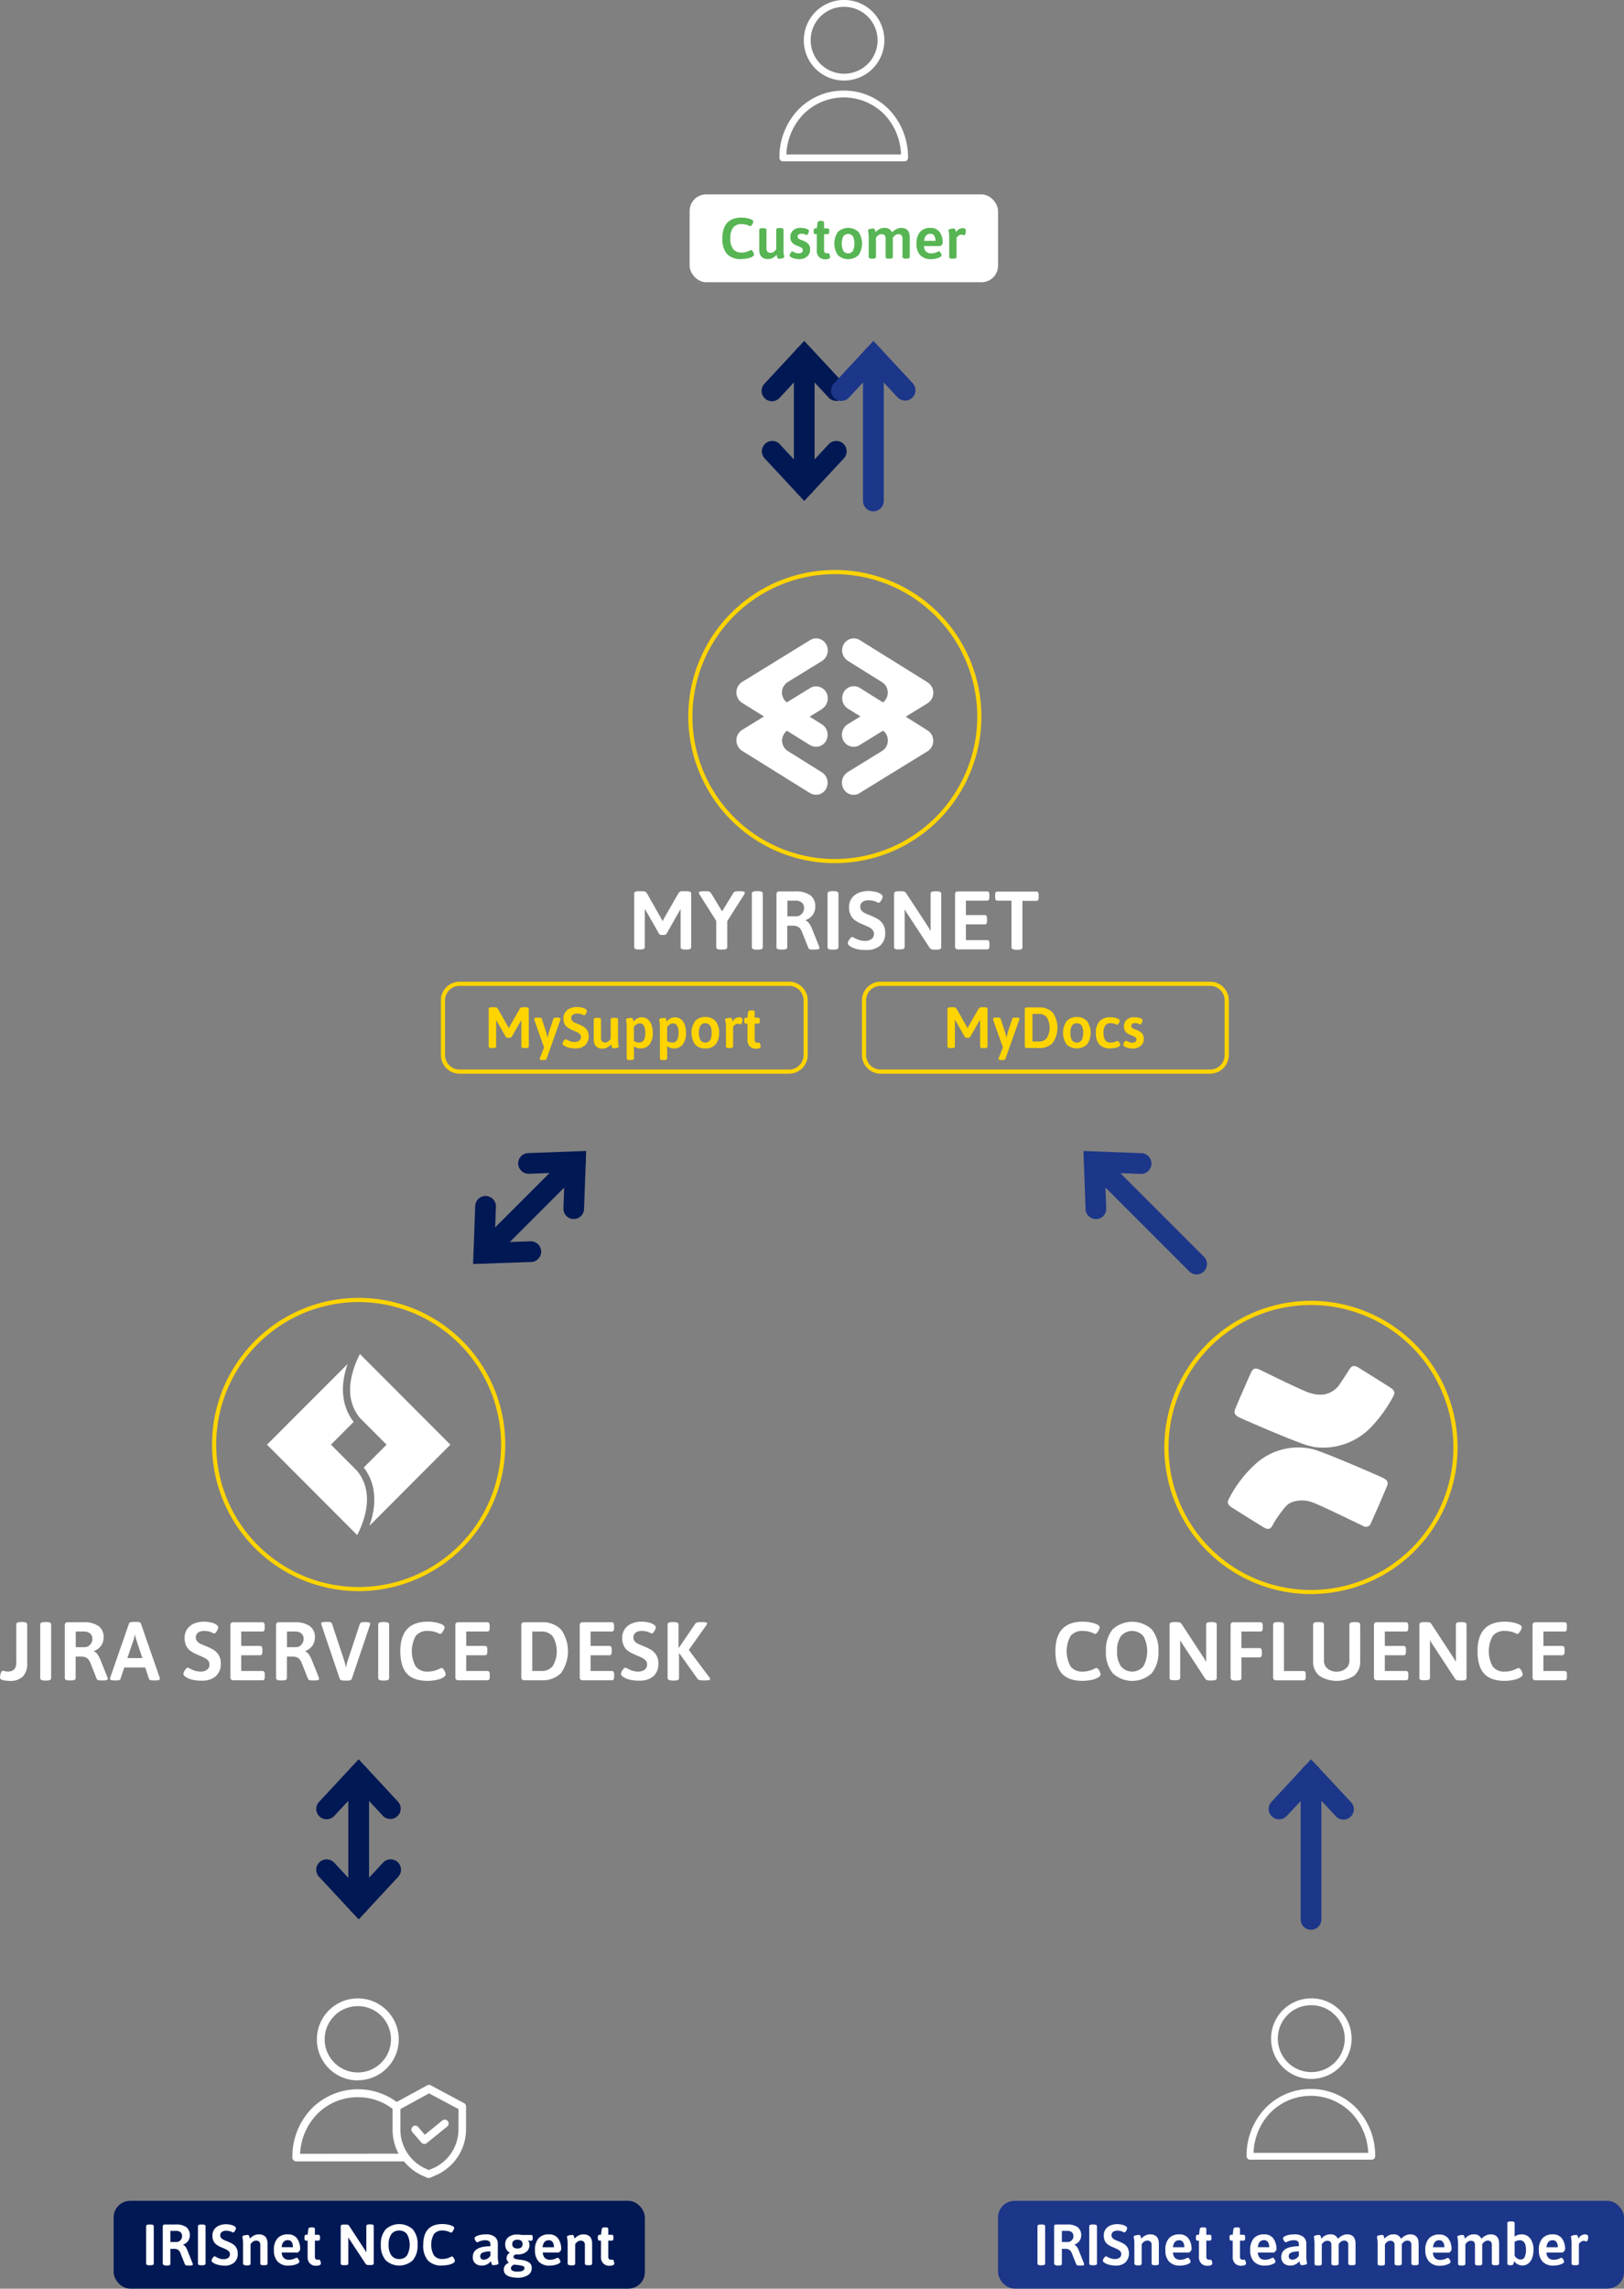 <svg xmlns="http://www.w3.org/2000/svg" viewBox="0 0 391.95 552.26"><rect x="0" y="0" width="391.95" height="552.26" fill="#808080" stroke="none"/><defs><style>.cls-1{fill:#ffd400;}.cls-2{fill:#fff;}.cls-3{fill:#001854;}.cls-4{fill:#1c3689;}.cls-5{fill:#57b554;}</style></defs><g id="Calque_2" data-name="Calque 2"><g id="Calque_1-2" data-name="Calque 1"><path class="cls-1" d="M201.49,208.28a35.37,35.37,0,1,1,35.37-35.37A35.4,35.4,0,0,1,201.49,208.28Zm0-69.74a34.37,34.37,0,1,0,34.37,34.37A34.41,34.41,0,0,0,201.49,138.54Z"/><path class="cls-2" d="M204.58,174.77a3,3,0,0,0-1,4,2.85,2.85,0,0,0,2.44,1.44,2.74,2.74,0,0,0,1.45-.42l16.44-10.12a3,3,0,0,0,0-5l-16.39-10.21a2.79,2.79,0,0,0-3.89,1,3,3,0,0,0,1,4l8.26,5.16a2.94,2.94,0,0,1,1.37,2.52,3,3,0,0,1-1.38,2.52l-8.29,5.1"/><path class="cls-2" d="M204.58,186.34a3,3,0,0,0-1,4A2.83,2.83,0,0,0,206,191.8a2.74,2.74,0,0,0,1.45-.42l16.44-10.12a3,3,0,0,0,0-5L207.54,166a2.78,2.78,0,0,0-3.89,1,3,3,0,0,0,1,4l8.26,5.16a2.94,2.94,0,0,1,1.37,2.52,3,3,0,0,1-1.38,2.52l-8.29,5.1"/><path class="cls-2" d="M198.4,171.05a3,3,0,0,0,1-4,2.81,2.81,0,0,0-2.44-1.43,2.72,2.72,0,0,0-1.44.41l-16.45,10.12a3,3,0,0,0,0,5l16.4,10.21a2.79,2.79,0,0,0,3.89-1,3,3,0,0,0-1-4l-8.26-5.16a3,3,0,0,1,0-5l8.29-5.11"/><path class="cls-2" d="M198.4,159.48a3,3,0,0,0,1-4,2.8,2.8,0,0,0-2.44-1.44,2.73,2.73,0,0,0-1.44.42l-16.45,10.12a3,3,0,0,0,0,5l16.4,10.2a2.78,2.78,0,0,0,3.89-1,3,3,0,0,0-1-4l-8.26-5.15a3,3,0,0,1-1.38-2.52,3,3,0,0,1,1.39-2.52l8.29-5.1"/><path class="cls-1" d="M86.57,383.94a35.38,35.38,0,1,1,35.37-35.37A35.42,35.42,0,0,1,86.57,383.94Zm0-69.75a34.38,34.38,0,1,0,34.37,34.38A34.42,34.42,0,0,0,86.57,314.19Z"/><path class="cls-2" d="M88.13,365.32c1-4.18.28-7.7-2-10.46l-6.25-6.26,5.48-5.5c-2.45-3.15-3.18-7.19-2.12-11.73a23,23,0,0,1,.66-2.24L64.44,348.6,86.2,370.41a21.34,21.34,0,0,0,1.93-5.09"/><path class="cls-2" d="M84.94,331.83c-1,4.1-.31,7.57,1.92,10.31l6.44,6.46-5.51,5.52c2.42,3.13,3.13,7.15,2.07,11.66a21.66,21.66,0,0,1-.71,2.41L108.7,348.6,86.87,326.73a21.54,21.54,0,0,0-1.93,5.1"/><path class="cls-1" d="M316.41,384.65a35.38,35.38,0,1,1,35.37-35.37A35.41,35.41,0,0,1,316.41,384.65Zm0-69.75a34.38,34.38,0,1,0,34.37,34.38A34.41,34.41,0,0,0,316.41,314.9Z"/><path class="cls-2" d="M334,356.71c-.71-.38-15.54-6.84-17.5-7.1a15.31,15.31,0,0,0-13.11,3.32,29.06,29.06,0,0,0-6.72,8.6c-.58,1-.4,1.57.67,2.24q3.65,2.33,7.33,4.59c1.51.94,2,.77,2.79-.93a32.1,32.1,0,0,1,2.9-4,4.31,4.31,0,0,1,1.59-1,7.09,7.09,0,0,1,4.55,0c1.75.53,11.41,5.31,12.52,5.79a1.24,1.24,0,0,0,1.86-.71q2-4.43,3.86-8.9c.37-.88.14-1.4-.74-1.87"/><path class="cls-2" d="M335.49,334.78q-3.76-2.38-7.56-4.74c-1.12-.68-1.69-.55-2.35.53s-2.37,3.69-2.66,4a5.85,5.85,0,0,1-3.46,1.93,8,8,0,0,1-3.3-.38c-1.77-.48-11.25-5.22-12.08-5.6-1.13-.51-1.69-.35-2.18.74q-1.9,4.25-3.72,8.54c-.45,1.07-.25,1.57.73,2.13.53.31,15,6.61,17.25,7,.41.07.82.22,1.23.26a16,16,0,0,0,13.5-4.8,33.77,33.77,0,0,0,5.2-7.13c.7-1.2.59-1.71-.6-2.47"/><path class="cls-3" d="M194.1,119.71a2.5,2.5,0,0,1-2.5-2.5V85.93a2.5,2.5,0,1,1,5,0v31.28A2.5,2.5,0,0,1,194.1,119.71Z"/><path class="cls-3" d="M194.1,120.88l-9.55-10.27a2.5,2.5,0,1,1,3.66-3.41l5.89,6.34L200,107.2a2.5,2.5,0,1,1,3.67,3.41Z"/><path class="cls-3" d="M201.83,96.74a2.53,2.53,0,0,1-1.84-.8L194.1,89.6l-5.89,6.34a2.5,2.5,0,1,1-3.66-3.4l9.55-10.28,9.56,10.28a2.5,2.5,0,0,1-1.83,4.2Z"/><path class="cls-3" d="M86.57,462a2.5,2.5,0,0,1-2.5-2.5V428.2a2.5,2.5,0,0,1,5,0v31.27A2.5,2.5,0,0,1,86.57,462Z"/><path class="cls-3" d="M86.57,463.15,77,452.87a2.5,2.5,0,0,1,3.66-3.41l5.9,6.34,5.89-6.34a2.5,2.5,0,0,1,3.66,3.41Z"/><path class="cls-3" d="M78.84,439A2.5,2.5,0,0,1,77,434.8l9.56-10.28,9.55,10.28a2.5,2.5,0,0,1-3.66,3.4l-5.89-6.33-5.9,6.33A2.49,2.49,0,0,1,78.84,439Z"/><path class="cls-4" d="M316.41,465.65a2.5,2.5,0,0,1-2.5-2.5v-35a2.5,2.5,0,0,1,5,0v35A2.5,2.5,0,0,1,316.41,465.65Z"/><path class="cls-4" d="M308.69,439a2.5,2.5,0,0,1-1.83-4.2l9.55-10.28L326,434.8a2.5,2.5,0,1,1-3.66,3.4l-5.89-6.33-5.89,6.33A2.49,2.49,0,0,1,308.69,439Z"/><path class="cls-3" d="M116.77,304.93a2.53,2.53,0,0,1-1.76-.73,2.5,2.5,0,0,1,0-3.54l22.12-22.12a2.5,2.5,0,0,1,3.53,3.54L118.54,304.2A2.53,2.53,0,0,1,116.77,304.93Z"/><path class="cls-3" d="M114.18,305l.51-14a2.5,2.5,0,1,1,5,.18l-.32,8.65,8.65-.31a2.5,2.5,0,1,1,.18,5Z"/><path class="cls-3" d="M138.48,294.15h-.09a2.49,2.49,0,0,1-2.41-2.58l.32-8.65-8.65.31a2.52,2.52,0,0,1-2.59-2.41,2.49,2.49,0,0,1,2.41-2.58l14-.52-.51,14A2.5,2.5,0,0,1,138.48,294.15Z"/><path class="cls-4" d="M288.8,307.52a2.49,2.49,0,0,1-1.77-.73l-24.71-24.71a2.5,2.5,0,0,1,3.53-3.54l24.72,24.72a2.5,2.5,0,0,1-1.77,4.26Z"/><path class="cls-4" d="M264.5,294.15a2.5,2.5,0,0,1-2.5-2.41l-.51-14,14,.52a2.5,2.5,0,1,1-.18,5l-8.65-.31.32,8.65a2.49,2.49,0,0,1-2.41,2.58Z"/><path class="cls-4" d="M210.79,123.38a2.5,2.5,0,0,1-2.5-2.5V85.93a2.5,2.5,0,0,1,5,0v34.95A2.5,2.5,0,0,1,210.79,123.38Z"/><path class="cls-4" d="M203.07,96.74a2.5,2.5,0,0,1-1.83-4.2l9.55-10.28,9.56,10.28a2.5,2.5,0,0,1-3.66,3.4l-5.9-6.34-5.89,6.34A2.49,2.49,0,0,1,203.07,96.74Z"/><path class="cls-2" d="M159,225.21l-2.84-5a5.58,5.58,0,0,1-.46-.82l-.08,0c0,.23,0,.57,0,1v8.14c0,.39-.35.58-1.06.58h-.44c-.71,0-1.06-.19-1.06-.58V215.63c0-.39.35-.58,1.06-.58H155a1.16,1.16,0,0,1,1.12.48l3.48,6.14a4.94,4.94,0,0,1,.32.66,3.51,3.51,0,0,1,.32-.68l3.5-6.12a1.13,1.13,0,0,1,1.1-.48h.92c.71,0,1.06.19,1.06.58v12.92c0,.39-.35.58-1.06.58h-.44c-.71,0-1.06-.19-1.06-.58v-8.1c0-.45,0-.79,0-1l-.08,0a5.58,5.58,0,0,1-.46.82l-2.82,5a.75.75,0,0,1-.68.34h-.64A.75.75,0,0,1,159,225.21Z"/><path class="cls-2" d="M172.86,228.55v-6.34l-4-6.32a1,1,0,0,1-.2-.46c0-.25.39-.38,1.16-.38h.64q.84,0,1.08.36l2.74,4.5,2.76-4.52c.16-.23.53-.34,1.1-.34h.52c.73,0,1.1.13,1.1.38a.93.93,0,0,1-.18.46l-4.06,6.38v6.28c0,.39-.35.58-1.06.58h-.5C173.21,229.13,172.86,228.94,172.86,228.55Z"/><path class="cls-2" d="M181.46,228.55V215.63q0-.6,1.08-.6h.5c.71,0,1.06.2,1.06.6v12.92c0,.4-.35.6-1.06.6h-.5Q181.46,229.15,181.46,228.55Z"/><path class="cls-2" d="M187.4,228.55V215.83a.81.81,0,0,1,.17-.56.73.73,0,0,1,.55-.18h3.72a6.14,6.14,0,0,1,3.71.92,3.23,3.23,0,0,1,1.21,2.76,3.3,3.3,0,0,1-.62,2,3.72,3.72,0,0,1-1.7,1.26v.08a1.93,1.93,0,0,1,.84.71,6.09,6.09,0,0,1,.72,1.35l1.7,4.24a2.52,2.52,0,0,1,.08.34c0,.25-.36.38-1.08.38h-.6c-.59,0-.93-.13-1-.38l-1.56-3.92a2.47,2.47,0,0,0-.85-1.14,2.8,2.8,0,0,0-1.49-.32H190v5.18c0,.39-.35.58-1.06.58h-.5C187.75,229.13,187.4,228.94,187.4,228.55Zm4.78-7.44a1.76,1.76,0,0,0,1.32-.59,2,2,0,0,0,.56-1.39,1.67,1.67,0,0,0-.54-1.33,2.19,2.19,0,0,0-1.48-.47h-2v3.78Z"/><path class="cls-2" d="M199.72,228.55V215.63q0-.6,1.08-.6h.5c.71,0,1.06.2,1.06.6v12.92c0,.4-.35.6-1.06.6h-.5Q199.72,229.15,199.72,228.55Z"/><path class="cls-2" d="M206.75,229a5.1,5.1,0,0,1-1.63-.7c-.33-.25-.5-.48-.5-.68a1.78,1.78,0,0,1,.4-.95q.4-.57.66-.57a1.33,1.33,0,0,1,.5.22,8.42,8.42,0,0,0,1.22.52,4.54,4.54,0,0,0,1.4.2,2.54,2.54,0,0,0,1.51-.43,1.47,1.47,0,0,0,.61-1.29,1.36,1.36,0,0,0-.31-.91,2.63,2.63,0,0,0-.77-.62c-.31-.17-.73-.36-1.28-.59l-.7-.3a8.38,8.38,0,0,1-1.54-.85,3.49,3.49,0,0,1-1-1.21,4.08,4.08,0,0,1-.4-1.92,3.62,3.62,0,0,1,.63-2.15,3.79,3.79,0,0,1,1.69-1.33,6.07,6.07,0,0,1,2.32-.44,7.67,7.67,0,0,1,1.74.2,3.51,3.51,0,0,1,1.3.54q.42.3.42.6a1.93,1.93,0,0,1-.34.93q-.34.57-.6.57a.84.84,0,0,1-.32-.1l-.34-.16a4.23,4.23,0,0,0-1.7-.34,2.42,2.42,0,0,0-1.59.43,1.37,1.37,0,0,0-.51,1.09,1.46,1.46,0,0,0,.3.95,2.25,2.25,0,0,0,.74.59c.29.15.73.33,1.3.56a14.59,14.59,0,0,1,1.88.9,3.88,3.88,0,0,1,1.27,1.25,3.74,3.74,0,0,1,.53,2.07,3.85,3.85,0,0,1-1.28,3.15,4.87,4.87,0,0,1-3.2,1A9.17,9.17,0,0,1,206.75,229Z"/><path class="cls-2" d="M215.78,228.55V215.63c0-.39.35-.58,1.06-.58h.72a2,2,0,0,1,.71.1.83.83,0,0,1,.43.38l5.12,7.82a10.4,10.4,0,0,1,.7,1.2l.08,0c0-.31,0-.76,0-1.36v-7.54c0-.39.35-.58,1.06-.58h.44c.7,0,1.06.19,1.06.58v12.92c0,.39-.36.58-1.06.58h-.64a1.78,1.78,0,0,1-.67-.1,1,1,0,0,1-.43-.36l-5.24-8a7.57,7.57,0,0,1-.7-1.18l-.08,0c0,.31,0,.76,0,1.36v7.64c0,.39-.35.58-1.06.58h-.44C216.13,229.13,215.78,228.94,215.78,228.55Z"/><path class="cls-2" d="M230.68,228.91a.77.77,0,0,1-.18-.56V215.83a.75.75,0,0,1,.18-.57.81.81,0,0,1,.56-.17h7a.47.47,0,0,1,.41.2,1.21,1.21,0,0,1,.13.66v.52a1.21,1.21,0,0,1-.13.66.47.47,0,0,1-.41.2h-5.12v3.48h4.56a.46.46,0,0,1,.41.2,1.31,1.31,0,0,1,.13.66v.52a1.31,1.31,0,0,1-.13.66.46.46,0,0,1-.41.2h-4.56v3.8h5.14a.46.46,0,0,1,.41.2,1.31,1.31,0,0,1,.13.66v.52a1.31,1.31,0,0,1-.13.66.46.46,0,0,1-.41.2h-7A.77.77,0,0,1,230.68,228.91Z"/><path class="cls-2" d="M244.12,228.55V217.33h-3.4a.45.45,0,0,1-.41-.2,1.21,1.21,0,0,1-.13-.66V216a1.21,1.21,0,0,1,.13-.66.45.45,0,0,1,.41-.2h9.42a.46.46,0,0,1,.41.2,1.31,1.31,0,0,1,.13.66v.52a1.31,1.31,0,0,1-.13.66.46.46,0,0,1-.41.2h-3.38v11.22c0,.39-.35.58-1.06.58h-.52C244.47,229.13,244.12,228.94,244.12,228.55Z"/><path class="cls-2" d="M.76,405.43c-.51-.11-.76-.33-.76-.66a3.6,3.6,0,0,1,.18-1c.12-.4.29-.61.52-.62l.4.09a3,3,0,0,0,.76.09,2.06,2.06,0,0,0,1.58-.52,2.47,2.47,0,0,0,.48-1.7V392c0-.4.35-.6,1.06-.6H5.5c.71,0,1.06.2,1.06.6v9.4a4.35,4.35,0,0,1-1,3.1,4.23,4.23,0,0,1-3.21,1.1A7.37,7.37,0,0,1,.76,405.43Z"/><path class="cls-2" d="M9.7,404.91V392q0-.6,1.08-.6h.5c.71,0,1.06.2,1.06.6v12.92c0,.4-.35.6-1.06.6h-.5Q9.7,405.51,9.7,404.91Z"/><path class="cls-2" d="M15.64,404.91V392.19a.81.81,0,0,1,.17-.56.73.73,0,0,1,.55-.18h3.72a6.14,6.14,0,0,1,3.71.92A3.23,3.23,0,0,1,25,395.13a3.3,3.3,0,0,1-.62,2,3.72,3.72,0,0,1-1.7,1.26v.08a1.93,1.93,0,0,1,.84.71,6.09,6.09,0,0,1,.72,1.35l1.7,4.24a2.52,2.52,0,0,1,.08.34c0,.25-.36.38-1.08.38h-.6c-.59,0-.93-.13-1-.38l-1.56-3.92a2.47,2.47,0,0,0-.85-1.14,2.8,2.8,0,0,0-1.49-.32H18.26v5.18c0,.39-.35.58-1.06.58h-.5C16,405.49,15.64,405.3,15.64,404.91Zm4.78-7.44a1.76,1.76,0,0,0,1.32-.59,2,2,0,0,0,.56-1.39,1.67,1.67,0,0,0-.54-1.33,2.19,2.19,0,0,0-1.48-.47h-2v3.78Z"/><path class="cls-2" d="M26.54,405.09a2.52,2.52,0,0,1,.08-.34l4.52-13c.08-.25.42-.38,1-.38H33c.59,0,.93.13,1,.38l4.52,13a1.22,1.22,0,0,1,.06.34c0,.27-.32.4-1,.4h-.62c-.59,0-.93-.13-1-.38l-.92-2.74H30l-.92,2.74c-.09.25-.39.38-.88.38h-.56C26.91,405.49,26.54,405.36,26.54,405.09Zm7.82-5-1.46-4.4a7,7,0,0,1-.28-1.24h-.08c0,.08,0,.25-.1.52a4.14,4.14,0,0,1-.2.72l-1.5,4.4Z"/><path class="cls-2" d="M46.39,405.31a5.1,5.1,0,0,1-1.63-.7c-.33-.25-.5-.48-.5-.68a1.78,1.78,0,0,1,.4-.95q.41-.57.66-.57a1.33,1.33,0,0,1,.5.22,8.42,8.42,0,0,0,1.22.52,4.54,4.54,0,0,0,1.4.2,2.54,2.54,0,0,0,1.51-.43,1.47,1.47,0,0,0,.61-1.29,1.36,1.36,0,0,0-.31-.91,2.63,2.63,0,0,0-.77-.62c-.31-.17-.73-.36-1.28-.59l-.7-.3a8.38,8.38,0,0,1-1.54-.85,3.49,3.49,0,0,1-1-1.21,4.08,4.08,0,0,1-.4-1.92,3.62,3.62,0,0,1,.63-2.15,3.79,3.79,0,0,1,1.69-1.33,6.07,6.07,0,0,1,2.32-.44,7.67,7.67,0,0,1,1.74.2,3.51,3.51,0,0,1,1.3.54q.42.3.42.6a1.93,1.93,0,0,1-.34.93q-.34.57-.6.57a.84.84,0,0,1-.32-.1l-.34-.16a4.23,4.23,0,0,0-1.7-.34,2.42,2.42,0,0,0-1.59.43,1.37,1.37,0,0,0-.51,1.09,1.46,1.46,0,0,0,.3.95,2.25,2.25,0,0,0,.74.59c.29.15.73.33,1.3.56a14.59,14.59,0,0,1,1.88.9,3.88,3.88,0,0,1,1.27,1.25,3.74,3.74,0,0,1,.53,2.07A3.85,3.85,0,0,1,52,404.54a4.87,4.87,0,0,1-3.2,1A9.17,9.17,0,0,1,46.39,405.31Z"/><path class="cls-2" d="M55.78,405.27a.77.77,0,0,1-.18-.56V392.19a.75.75,0,0,1,.18-.57.81.81,0,0,1,.56-.17h7a.46.46,0,0,1,.41.2,1.21,1.21,0,0,1,.13.66v.52a1.21,1.21,0,0,1-.13.66.46.46,0,0,1-.41.2H58.22v3.48h4.56a.46.46,0,0,1,.41.2,1.21,1.21,0,0,1,.13.66v.52a1.21,1.21,0,0,1-.13.66.46.46,0,0,1-.41.2H58.22v3.8h5.14a.46.46,0,0,1,.41.2,1.21,1.21,0,0,1,.13.66v.52a1.21,1.21,0,0,1-.13.66.46.46,0,0,1-.41.2h-7A.77.77,0,0,1,55.78,405.27Z"/><path class="cls-2" d="M66.62,404.91V392.19a.81.81,0,0,1,.17-.56.71.71,0,0,1,.55-.18h3.72a6.14,6.14,0,0,1,3.71.92A3.23,3.23,0,0,1,76,395.13a3.3,3.3,0,0,1-.62,2,3.72,3.72,0,0,1-1.7,1.26v.08a1.93,1.93,0,0,1,.84.71,6.09,6.09,0,0,1,.72,1.35l1.7,4.24a2.52,2.52,0,0,1,.08.34c0,.25-.36.38-1.08.38h-.6c-.59,0-.93-.13-1-.38l-1.56-3.92a2.47,2.47,0,0,0-.85-1.14,2.82,2.82,0,0,0-1.49-.32H69.24v5.18c0,.39-.35.58-1.06.58h-.5C67,405.49,66.62,405.3,66.62,404.91Zm4.78-7.44a1.76,1.76,0,0,0,1.32-.59,2,2,0,0,0,.56-1.39,1.67,1.67,0,0,0-.54-1.33,2.19,2.19,0,0,0-1.48-.47h-2v3.78Z"/><path class="cls-2" d="M82,405.11l-4.4-13a1.5,1.5,0,0,1-.08-.34c0-.27.36-.4,1.1-.4h.52c.59,0,.93.16,1,.48L83,400.47a14.19,14.19,0,0,1,.46,1.86h.06a12.21,12.21,0,0,1,.48-1.86l2.84-8.58c.1-.32.45-.48,1-.48h.42c.72,0,1.08.13,1.08.4a1.43,1.43,0,0,1-.06.34l-4.4,13c-.1.25-.44.38-1,.38H83C82.38,405.49,82.05,405.36,82,405.11Z"/><path class="cls-2" d="M91.28,404.91V392q0-.6,1.08-.6h.5c.7,0,1.06.2,1.06.6v12.92c0,.4-.36.6-1.06.6h-.5Q91.28,405.51,91.28,404.91Z"/><path class="cls-2" d="M98.21,403.85q-1.59-1.74-1.59-5.42,0-7.12,6.62-7.12a9.66,9.66,0,0,1,2,.21,5.75,5.75,0,0,1,1.56.53c.33.19.5.39.5.6a1.66,1.66,0,0,1-.19.63,3.89,3.89,0,0,1-.44.69q-.25.3-.45.3a2.76,2.76,0,0,1-.48-.2,6.35,6.35,0,0,0-1-.36,5.85,5.85,0,0,0-1.47-.16,3.5,3.5,0,0,0-2.93,1.2,7.64,7.64,0,0,0,0,7.38,3.43,3.43,0,0,0,2.89,1.22,5.88,5.88,0,0,0,1.6-.2,8.51,8.51,0,0,0,1.3-.5,1.17,1.17,0,0,1,.44-.16.65.65,0,0,1,.45.29,3.1,3.1,0,0,1,.39.67,1.81,1.81,0,0,1,.16.54c0,.31-.23.59-.68.84a5.55,5.55,0,0,1-1.66.56,10.68,10.68,0,0,1-2,.2Q99.8,405.59,98.21,403.85Z"/><path class="cls-2" d="M110.08,405.27a.77.77,0,0,1-.18-.56V392.19a.75.75,0,0,1,.18-.57.8.8,0,0,1,.56-.17h7a.47.47,0,0,1,.41.2,1.31,1.31,0,0,1,.13.66v.52a1.31,1.31,0,0,1-.13.66.47.47,0,0,1-.41.2h-5.12v3.48h4.56a.47.47,0,0,1,.41.2,1.31,1.31,0,0,1,.13.66v.52a1.31,1.31,0,0,1-.13.66.47.47,0,0,1-.41.2h-4.56v3.8h5.14a.47.47,0,0,1,.41.2,1.31,1.31,0,0,1,.13.66v.52a1.31,1.31,0,0,1-.13.66.47.47,0,0,1-.41.2h-7A.75.75,0,0,1,110.08,405.27Z"/><path class="cls-2" d="M126,405.27a.77.77,0,0,1-.18-.56V392.19a.75.75,0,0,1,.18-.57.8.8,0,0,1,.56-.17h4.2a6.13,6.13,0,0,1,4.65,1.76,9.06,9.06,0,0,1,0,10.48,6.13,6.13,0,0,1-4.65,1.76h-4.2A.75.75,0,0,1,126,405.27Zm4.7-2.06a3.32,3.32,0,0,0,2.71-1.19,7.05,7.05,0,0,0,0-7.14,3.32,3.32,0,0,0-2.71-1.19h-2.24v9.52Z"/><path class="cls-2" d="M140.1,405.27a.77.77,0,0,1-.18-.56V392.19a.75.75,0,0,1,.18-.57.8.8,0,0,1,.56-.17h7a.47.47,0,0,1,.41.2,1.31,1.31,0,0,1,.13.66v.52a1.31,1.31,0,0,1-.13.66.47.47,0,0,1-.41.2h-5.12v3.48h4.56a.47.47,0,0,1,.41.2,1.31,1.31,0,0,1,.13.66v.52a1.31,1.31,0,0,1-.13.66.47.47,0,0,1-.41.2h-4.56v3.8h5.14a.47.47,0,0,1,.41.2,1.31,1.31,0,0,1,.13.66v.52a1.31,1.31,0,0,1-.13.66.47.47,0,0,1-.41.2h-7A.75.75,0,0,1,140.1,405.27Z"/><path class="cls-2" d="M152,405.31a5,5,0,0,1-1.63-.7c-.34-.25-.5-.48-.5-.68a1.78,1.78,0,0,1,.4-.95q.39-.57.66-.57a1.4,1.4,0,0,1,.5.22,8.42,8.42,0,0,0,1.22.52,4.5,4.5,0,0,0,1.4.2,2.54,2.54,0,0,0,1.51-.43,1.5,1.5,0,0,0,.61-1.29,1.41,1.41,0,0,0-.31-.91,2.76,2.76,0,0,0-.77-.62c-.31-.17-.74-.36-1.28-.59l-.7-.3a8.06,8.06,0,0,1-1.54-.85,3.29,3.29,0,0,1-1-1.21,4.08,4.08,0,0,1-.4-1.92,3.62,3.62,0,0,1,.63-2.15,3.79,3.79,0,0,1,1.69-1.33,6,6,0,0,1,2.32-.44,7.67,7.67,0,0,1,1.74.2,3.51,3.51,0,0,1,1.3.54q.42.3.42.6a2,2,0,0,1-.34.93q-.34.57-.6.57a.79.79,0,0,1-.32-.1l-.34-.16a4.27,4.27,0,0,0-1.7-.34,2.42,2.42,0,0,0-1.59.43,1.37,1.37,0,0,0-.51,1.09,1.46,1.46,0,0,0,.3.95,2.15,2.15,0,0,0,.74.59c.29.15.72.33,1.3.56a15.27,15.27,0,0,1,1.88.9,4,4,0,0,1,1.27,1.25,3.74,3.74,0,0,1,.53,2.07,3.85,3.85,0,0,1-1.28,3.15,4.89,4.89,0,0,1-3.2,1A9.12,9.12,0,0,1,152,405.31Z"/><path class="cls-2" d="M161.12,404.91V392c0-.39.35-.58,1.06-.58h.5c.72,0,1.08.19,1.08.58v5.62h.08l4-5.86c.16-.23.54-.34,1.16-.34h.7a2.54,2.54,0,0,1,.72.08c.16.05.24.12.24.2a.85.85,0,0,1-.16.42l-4.26,6,5,6.68a.85.85,0,0,1,.16.38c0,.2-.35.3-1,.3h-.84c-.63,0-1-.11-1.18-.34l-4.42-6.2h-.08v6c0,.39-.36.58-1.08.58h-.5C161.47,405.49,161.12,405.3,161.12,404.91Z"/><path class="cls-2" d="M256.31,403.85q-1.59-1.74-1.59-5.42,0-7.12,6.62-7.12a9.66,9.66,0,0,1,2,.21,5.51,5.51,0,0,1,1.56.53c.33.19.5.39.5.6a1.49,1.49,0,0,1-.19.63,3.39,3.39,0,0,1-.44.69q-.25.3-.45.3a2.76,2.76,0,0,1-.48-.2,6.35,6.35,0,0,0-1.05-.36,5.85,5.85,0,0,0-1.47-.16,3.5,3.5,0,0,0-2.93,1.2,7.64,7.64,0,0,0,0,7.38,3.44,3.44,0,0,0,2.89,1.22,5.83,5.83,0,0,0,1.6-.2,8.13,8.13,0,0,0,1.3-.5,1.17,1.17,0,0,1,.44-.16.62.62,0,0,1,.45.29,3.1,3.1,0,0,1,.39.67,1.54,1.54,0,0,1,.16.54c0,.31-.23.59-.68.84a5.55,5.55,0,0,1-1.66.56,10.68,10.68,0,0,1-2,.2Q257.9,405.59,256.31,403.85Z"/><path class="cls-2" d="M268.56,403.75a7.77,7.77,0,0,1-1.64-5.32,7.69,7.69,0,0,1,1.64-5.29,7,7,0,0,1,9.39,0,7.68,7.68,0,0,1,1.63,5.3,7.77,7.77,0,0,1-1.63,5.32,6.91,6.91,0,0,1-9.39,0Zm7.39-1.66a7.66,7.66,0,0,0,0-7.3,3.57,3.57,0,0,0-5.41,0,6,6,0,0,0-.93,3.64,6.1,6.1,0,0,0,.93,3.66,3.52,3.52,0,0,0,5.4,0Z"/><path class="cls-2" d="M282.28,404.91V392c0-.39.35-.58,1.06-.58h.72a2,2,0,0,1,.71.1.83.83,0,0,1,.43.38l5.12,7.82a9.13,9.13,0,0,1,.7,1.2l.08,0c0-.31,0-.76,0-1.36V392c0-.39.35-.58,1.06-.58h.44c.71,0,1.06.19,1.06.58v12.92c0,.39-.35.58-1.06.58h-.64a1.78,1.78,0,0,1-.67-.1,1,1,0,0,1-.43-.36l-5.24-8a7.57,7.57,0,0,1-.7-1.18l-.08,0c0,.31,0,.76,0,1.36v7.64c0,.39-.35.58-1.06.58h-.44C282.63,405.49,282.28,405.3,282.28,404.91Z"/><path class="cls-2" d="M297,404.91V392.19a.75.75,0,0,1,.18-.57.81.81,0,0,1,.56-.17h6.48a.46.46,0,0,1,.41.2,1.21,1.21,0,0,1,.13.66v.52a1.21,1.21,0,0,1-.13.66.46.46,0,0,1-.41.2h-4.6v4H304a.46.46,0,0,1,.41.2,1.21,1.21,0,0,1,.13.66v.52a1.21,1.21,0,0,1-.13.66.46.46,0,0,1-.41.2h-4.38v5a.46.46,0,0,1-.25.44,1.81,1.81,0,0,1-.81.14h-.5C297.35,405.49,297,405.3,297,404.91Z"/><path class="cls-2" d="M307.44,405.27a.77.77,0,0,1-.18-.56V392c0-.39.35-.58,1.06-.58h.5a1.81,1.81,0,0,1,.81.14.46.46,0,0,1,.25.44v11.22h4.74a.42.42,0,0,1,.4.21,1.36,1.36,0,0,1,.12.65v.52a1.36,1.36,0,0,1-.12.65.42.42,0,0,1-.4.21H308A.77.77,0,0,1,307.44,405.27Z"/><path class="cls-2" d="M318.4,404.34a4.32,4.32,0,0,1-1.48-3.51V392c0-.39.35-.58,1.06-.58h.5c.71,0,1.06.19,1.06.58v8.74a2.38,2.38,0,0,0,.86,1.89,3.26,3.26,0,0,0,2.2.73,3.32,3.32,0,0,0,2.21-.74,2.36,2.36,0,0,0,.87-1.88V392c0-.39.35-.58,1.06-.58h.48c.71,0,1.06.19,1.06.58v8.84a4.32,4.32,0,0,1-1.48,3.51,7.68,7.68,0,0,1-8.4,0Z"/><path class="cls-2" d="M331.78,405.27a.77.77,0,0,1-.18-.56V392.19a.75.75,0,0,1,.18-.57.8.8,0,0,1,.56-.17h7a.46.46,0,0,1,.41.2,1.31,1.31,0,0,1,.13.66v.52a1.31,1.31,0,0,1-.13.66.46.46,0,0,1-.41.2h-5.12v3.48h4.56a.47.47,0,0,1,.41.2,1.21,1.21,0,0,1,.13.66v.52a1.21,1.21,0,0,1-.13.66.47.47,0,0,1-.41.2h-4.56v3.8h5.14a.47.47,0,0,1,.41.2,1.21,1.21,0,0,1,.13.66v.52a1.21,1.21,0,0,1-.13.66.47.47,0,0,1-.41.2h-7A.75.75,0,0,1,331.78,405.27Z"/><path class="cls-2" d="M342.56,404.91V392c0-.39.35-.58,1.06-.58h.72a2,2,0,0,1,.71.1.83.83,0,0,1,.43.38l5.12,7.82a9.13,9.13,0,0,1,.7,1.2l.08,0c0-.31,0-.76,0-1.36V392c0-.39.35-.58,1.06-.58h.44c.7,0,1.06.19,1.06.58v12.92c0,.39-.36.58-1.06.58h-.64a1.78,1.78,0,0,1-.67-.1,1,1,0,0,1-.43-.36l-5.24-8a7.57,7.57,0,0,1-.7-1.18l-.08,0c0,.31,0,.76,0,1.36v7.64c0,.39-.35.58-1.06.58h-.44C342.91,405.49,342.56,405.3,342.56,404.91Z"/><path class="cls-2" d="M358.19,403.85q-1.59-1.74-1.59-5.42,0-7.12,6.62-7.12a9.66,9.66,0,0,1,2,.21,5.63,5.63,0,0,1,1.56.53c.33.19.5.39.5.6a1.49,1.49,0,0,1-.19.63,3.89,3.89,0,0,1-.44.69q-.25.3-.45.3a2.76,2.76,0,0,1-.48-.2,6.35,6.35,0,0,0-1.05-.36,5.85,5.85,0,0,0-1.47-.16,3.5,3.5,0,0,0-2.93,1.2,7.64,7.64,0,0,0,0,7.38,3.43,3.43,0,0,0,2.89,1.22,5.83,5.83,0,0,0,1.6-.2,8.51,8.51,0,0,0,1.3-.5,1.17,1.17,0,0,1,.44-.16.63.63,0,0,1,.45.29,3.1,3.1,0,0,1,.39.67,1.81,1.81,0,0,1,.16.54c0,.31-.23.59-.68.84a5.55,5.55,0,0,1-1.66.56,10.68,10.68,0,0,1-2,.2Q359.78,405.59,358.19,403.85Z"/><path class="cls-2" d="M370.06,405.27a.77.77,0,0,1-.18-.56V392.19a.75.75,0,0,1,.18-.57.81.81,0,0,1,.56-.17h7a.47.47,0,0,1,.41.2,1.21,1.21,0,0,1,.13.66v.52a1.21,1.21,0,0,1-.13.66.47.47,0,0,1-.41.2H372.5v3.48h4.56a.46.46,0,0,1,.41.2,1.31,1.31,0,0,1,.13.66v.52a1.31,1.31,0,0,1-.13.66.46.46,0,0,1-.41.2H372.5v3.8h5.14a.46.46,0,0,1,.41.2,1.31,1.31,0,0,1,.13.66v.52a1.31,1.31,0,0,1-.13.66.46.46,0,0,1-.41.2h-7A.77.77,0,0,1,370.06,405.27Z"/><path class="cls-1" d="M122.06,250.18l-2-3.51a3.43,3.43,0,0,1-.32-.58l0,0c0,.16,0,.39,0,.71v5.7c0,.27-.25.4-.74.4h-.31c-.49,0-.74-.13-.74-.4v-9.05c0-.27.25-.4.74-.4h.66q.6,0,.78.33l2.44,4.3a3.15,3.15,0,0,1,.22.46,2.19,2.19,0,0,1,.23-.47l2.45-4.29c.12-.22.37-.33.77-.33h.64c.5,0,.74.13.74.4v9.05c0,.27-.24.4-.74.4h-.31c-.49,0-.74-.13-.74-.4v-5.67c0-.32,0-.56,0-.72h0a3.31,3.31,0,0,1-.32.57l-2,3.49a.52.52,0,0,1-.47.24h-.45A.53.53,0,0,1,122.06,250.18Z"/><path class="cls-1" d="M135.26,245.83a.84.84,0,0,1,0,.23l-3.34,9.44c-.08.2-.33.29-.75.29h-.22a1.47,1.47,0,0,1-.53-.07q-.18-.08-.18-.21a.56.56,0,0,1,.07-.23l1-2.54-2.37-6.68a.62.62,0,0,1,0-.1.57.57,0,0,1,0-.13c0-.19.25-.28.77-.28h.32c.41,0,.65.09.71.26l1,3c.1.33.24.86.41,1.6h0l.12-.51c.12-.46.21-.83.3-1.09l1-3c.07-.17.3-.26.71-.26h.24C135,245.55,135.26,245.64,135.26,245.83Z"/><path class="cls-1" d="M137.26,252.8a3.6,3.6,0,0,1-1.14-.49c-.24-.18-.35-.34-.35-.48a1.19,1.19,0,0,1,.28-.66c.18-.27.34-.4.46-.4a1,1,0,0,1,.35.15,6.85,6.85,0,0,0,.85.37,3.22,3.22,0,0,0,1,.14,1.73,1.73,0,0,0,1.06-.31,1,1,0,0,0,.43-.9.91.91,0,0,0-.22-.63,1.68,1.68,0,0,0-.54-.44,9,9,0,0,0-.89-.41l-.49-.21a5.94,5.94,0,0,1-1.08-.6,2.47,2.47,0,0,1-.72-.84,3,3,0,0,1-.28-1.35,2.47,2.47,0,0,1,.45-1.5,2.54,2.54,0,0,1,1.18-.93,4.07,4.07,0,0,1,1.62-.31,4.91,4.91,0,0,1,1.22.14,2.42,2.42,0,0,1,.91.38.55.55,0,0,1,.29.42,1.49,1.49,0,0,1-.23.65c-.16.26-.3.4-.42.4a.79.79,0,0,1-.23-.07l-.24-.12a3,3,0,0,0-1.19-.23,1.71,1.71,0,0,0-1.11.3.94.94,0,0,0-.36.76,1.05,1.05,0,0,0,.21.67,1.75,1.75,0,0,0,.52.41c.21.1.51.23.91.39a9.15,9.15,0,0,1,1.32.63,2.94,2.94,0,0,1,.89.87,3.11,3.11,0,0,1-.53,3.66,3.41,3.41,0,0,1-2.24.73A6.56,6.56,0,0,1,137.26,252.8Z"/><path class="cls-1" d="M143.3,250.73V246a.33.33,0,0,1,.18-.31,1.26,1.26,0,0,1,.56-.09h.27c.49,0,.74.13.74.4v4.54a.92.92,0,0,0,1,1,1.28,1.28,0,0,0,.76-.25,2.1,2.1,0,0,0,.58-.61V246c0-.27.25-.4.75-.4h.28c.49,0,.74.13.74.4v4.62a9.16,9.16,0,0,0,.08,1.4,4.16,4.16,0,0,1,.09.53c0,.14-.16.23-.47.31a4.34,4.34,0,0,1-.82.1.33.33,0,0,1-.32-.2,1.63,1.63,0,0,1-.15-.44l-.06-.33a3.1,3.1,0,0,1-.95.76,2.48,2.48,0,0,1-1.18.29C144,253,143.3,252.24,143.3,250.73Z"/><path class="cls-1" d="M151.43,255.7a.33.33,0,0,1-.18-.31v-7.46a8.86,8.86,0,0,0-.08-1.38,3.65,3.65,0,0,1-.09-.53c0-.13.16-.23.47-.3a3.57,3.57,0,0,1,.81-.1.33.33,0,0,1,.33.19,1.5,1.5,0,0,1,.15.42l.06.3a2.46,2.46,0,0,1,.87-.77,2.24,2.24,0,0,1,1.12-.28,2.28,2.28,0,0,1,1.4.45,2.89,2.89,0,0,1,.93,1.31,5.55,5.55,0,0,1,.33,2,4.35,4.35,0,0,1-.78,2.75,2.52,2.52,0,0,1-2.13,1,2.64,2.64,0,0,1-1.64-.53v2.93c0,.27-.25.4-.74.4H152A1.26,1.26,0,0,1,151.43,255.7Zm4.32-6.43a3.61,3.61,0,0,0-.34-1.74,1.07,1.07,0,0,0-1-.6,1.37,1.37,0,0,0-.77.24,2.8,2.8,0,0,0-.65.64v3.36a2.09,2.09,0,0,0,1.25.4C155.25,251.57,155.75,250.8,155.75,249.27Z"/><path class="cls-1" d="M159.45,255.7a.33.33,0,0,1-.18-.31v-7.46a7.75,7.75,0,0,0-.08-1.38,3.11,3.11,0,0,1-.08-.53c0-.13.15-.23.46-.3a3.71,3.71,0,0,1,.81-.1.35.35,0,0,1,.34.19,1.88,1.88,0,0,1,.14.42,2.75,2.75,0,0,1,.07.3,2.43,2.43,0,0,1,.86-.77,2.39,2.39,0,0,1,2.52.17,2.83,2.83,0,0,1,.94,1.31,5.79,5.79,0,0,1,.32,2,4.41,4.41,0,0,1-.77,2.75,2.55,2.55,0,0,1-2.14,1,2.66,2.66,0,0,1-1.64-.53v2.93c0,.27-.24.4-.74.4H160A1.32,1.32,0,0,1,159.45,255.7Zm4.32-6.43a3.5,3.5,0,0,0-.34-1.74,1.06,1.06,0,0,0-1-.6,1.37,1.37,0,0,0-.77.24,2.8,2.8,0,0,0-.65.64v3.36a2.09,2.09,0,0,0,1.25.4C163.27,251.57,163.77,250.8,163.77,249.27Z"/><path class="cls-1" d="M167.74,252a5,5,0,0,1,0-5.59,3.17,3.17,0,0,1,2.5-1,3.13,3.13,0,0,1,2.47,1,4.16,4.16,0,0,1,.84,2.8,4.1,4.1,0,0,1-.84,2.79,3.13,3.13,0,0,1-2.47,1A3.17,3.17,0,0,1,167.74,252Zm3.64-1a3.43,3.43,0,0,0,.37-1.77,3.39,3.39,0,0,0-.37-1.76,1.45,1.45,0,0,0-2.32,0,3.29,3.29,0,0,0-.38,1.76,3.33,3.33,0,0,0,.38,1.77,1.45,1.45,0,0,0,2.32,0Z"/><path class="cls-1" d="M175.21,252.52v-4.59a7.53,7.53,0,0,0-.09-1.38A4.82,4.82,0,0,1,175,246c0-.13.15-.23.46-.3a3.74,3.74,0,0,1,.83-.1.33.33,0,0,1,.32.19,1.88,1.88,0,0,1,.14.42,2.75,2.75,0,0,1,.07.3,1.84,1.84,0,0,1,1.55-1.05,1,1,0,0,1,.64.16.67.67,0,0,1,.17.51,2.26,2.26,0,0,1-.11.66c-.07.25-.17.37-.28.37a1.22,1.22,0,0,1-.27-.06,1.45,1.45,0,0,0-.41-.06,1.14,1.14,0,0,0-.73.26,1.77,1.77,0,0,0-.45.49v4.71c0,.27-.25.4-.76.4H176C175.45,252.92,175.21,252.79,175.21,252.52Z"/><path class="cls-1" d="M180.94,252.48a2.18,2.18,0,0,1-.54-1.63V247H180a.34.34,0,0,1-.29-.14.91.91,0,0,1-.09-.46v-.21a.93.93,0,0,1,.09-.47.34.34,0,0,1,.29-.14h.38l.18-1.37c0-.27.26-.4.65-.4h.33c.4,0,.6.13.6.4v1.37H183a.31.31,0,0,1,.28.14.82.82,0,0,1,.1.47v.21a.81.81,0,0,1-.1.46.31.31,0,0,1-.28.14h-.86v3.83a.89.89,0,0,0,.15.59.57.57,0,0,0,.44.17l.27,0,.19,0c.12,0,.21.12.28.36a1.85,1.85,0,0,1,.12.53c0,.39-.42.58-1.24.58A2,2,0,0,1,180.94,252.48Z"/><path class="cls-1" d="M190.44,259.08H110.91a4.51,4.51,0,0,1-4.5-4.5V241.39a4.5,4.5,0,0,1,4.5-4.5h79.53a4.49,4.49,0,0,1,4.5,4.5v13.19A4.5,4.5,0,0,1,190.44,259.08Zm-79.53-21.19a3.5,3.5,0,0,0-3.5,3.5v13.19a3.5,3.5,0,0,0,3.5,3.5h79.53a3.5,3.5,0,0,0,3.5-3.5V241.39a3.5,3.5,0,0,0-3.5-3.5Z"/><rect class="cls-3" x="27.42" y="531.06" width="128.22" height="21.19" rx="4"/><path class="cls-2" d="M35.26,546.19v-9c0-.28.26-.42.76-.42h.35c.49,0,.74.14.74.42v9c0,.29-.25.42-.74.42H36C35.52,546.61,35.26,546.48,35.26,546.19Z"/><path class="cls-2" d="M39.28,546.19v-8.9a.54.54,0,0,1,.12-.39.5.5,0,0,1,.39-.13h2.6a4.29,4.29,0,0,1,2.6.65,2.58,2.58,0,0,1,.41,3.33,2.61,2.61,0,0,1-1.19.88v.06a1.31,1.31,0,0,1,.59.49,4.94,4.94,0,0,1,.5,1l1.19,3a1.49,1.49,0,0,1,.06.23c0,.18-.25.27-.76.27h-.42c-.41,0-.65-.09-.73-.27l-1.09-2.74a1.8,1.8,0,0,0-.59-.8,2,2,0,0,0-1.05-.22h-.79v3.62c0,.28-.25.41-.75.41H40C39.53,546.6,39.28,546.47,39.28,546.19Zm3.35-5.2a1.22,1.22,0,0,0,.92-.42,1.36,1.36,0,0,0,.39-1,1.17,1.17,0,0,0-.37-.93,1.54,1.54,0,0,0-1-.33H41.12V541Z"/><path class="cls-2" d="M47.77,546.19v-9q0-.42.75-.42h.35c.5,0,.74.14.74.42v9c0,.29-.24.42-.74.42h-.35C48,546.61,47.77,546.48,47.77,546.19Z"/><path class="cls-2" d="M52.55,546.48a3.59,3.59,0,0,1-1.14-.5c-.24-.17-.35-.33-.35-.47a1.25,1.25,0,0,1,.28-.67c.18-.26.34-.4.46-.4a1.22,1.22,0,0,1,.35.16A5.54,5.54,0,0,0,53,545a2.94,2.94,0,0,0,1,.14,1.81,1.81,0,0,0,1.06-.3,1,1,0,0,0,.43-.9,1,1,0,0,0-.22-.64,1.9,1.9,0,0,0-.54-.43,9.08,9.08,0,0,0-.9-.42l-.49-.21a5,5,0,0,1-1.07-.59,2.42,2.42,0,0,1-.72-.85,2.8,2.8,0,0,1-.28-1.34,2.59,2.59,0,0,1,.44-1.51,2.76,2.76,0,0,1,1.19-.93,4.25,4.25,0,0,1,1.62-.31,5.43,5.43,0,0,1,1.22.14,2.68,2.68,0,0,1,.91.38.57.57,0,0,1,.29.42,1.34,1.34,0,0,1-.24.65c-.16.27-.3.4-.42.4a.58.58,0,0,1-.22-.07l-.24-.11a3,3,0,0,0-1.19-.24,1.71,1.71,0,0,0-1.11.3,1,1,0,0,0-.36.77,1,1,0,0,0,.21.66,1.5,1.5,0,0,0,.52.41,9.27,9.27,0,0,0,.91.4,9.15,9.15,0,0,1,1.32.63,2.61,2.61,0,0,1,.88.87,2.58,2.58,0,0,1,.38,1.45,2.69,2.69,0,0,1-.9,2.21,3.41,3.41,0,0,1-2.24.73A7,7,0,0,1,52.55,546.48Z"/><path class="cls-2" d="M58.66,546.19V541.6a7.48,7.48,0,0,0-.09-1.37c0-.29-.08-.47-.08-.53s.15-.23.46-.3a3.8,3.8,0,0,1,.83-.11.33.33,0,0,1,.33.21,1.5,1.5,0,0,1,.15.42l.06.28a2.85,2.85,0,0,1,.93-.75,2.53,2.53,0,0,1,1.19-.3c1.42,0,2.13.76,2.13,2.27v4.77a.32.32,0,0,1-.18.31,1.19,1.19,0,0,1-.57.1h-.26c-.5,0-.74-.13-.74-.41v-4.53a.93.93,0,0,0-1-1,1.36,1.36,0,0,0-.77.25,2.14,2.14,0,0,0-.58.62v4.7c0,.28-.25.41-.74.41H59.4C58.9,546.6,58.66,546.47,58.66,546.19Z"/><path class="cls-2" d="M67,545.71a3.9,3.9,0,0,1-.89-2.75,4.06,4.06,0,0,1,.88-2.87,3.23,3.23,0,0,1,2.47-.94,2.64,2.64,0,0,1,2.25,1,4.34,4.34,0,0,1,.73,2.65.8.8,0,0,1-.25.44c-.17.19-.29.29-.38.29H68a1.9,1.9,0,0,0,.51,1.33,1.78,1.78,0,0,0,1.28.42,3.34,3.34,0,0,0,1.54-.4,1.11,1.11,0,0,1,.28-.09c.12,0,.26.12.41.37a1.16,1.16,0,0,1,.23.56c0,.18-.13.35-.4.49a3.55,3.55,0,0,1-1,.35,5.07,5.07,0,0,1-1.12.13A3.45,3.45,0,0,1,67,545.71Zm3.69-3.45A2.11,2.11,0,0,0,70.4,541a1.06,1.06,0,0,0-.93-.45c-.87,0-1.37.56-1.5,1.69Z"/><path class="cls-2" d="M74.78,546.15a2.14,2.14,0,0,1-.54-1.62v-3.87h-.38a.31.31,0,0,1-.29-.14.86.86,0,0,1-.09-.46v-.21a.88.88,0,0,1,.09-.46.33.33,0,0,1,.29-.14h.38l.18-1.37c0-.27.26-.41.64-.41h.34c.4,0,.6.14.6.41v1.37h.86a.31.31,0,0,1,.28.14.88.88,0,0,1,.09.46v.21a.86.86,0,0,1-.09.46.29.29,0,0,1-.28.14H76v3.84a.89.89,0,0,0,.15.59.57.57,0,0,0,.44.17l.27,0,.19,0c.12,0,.21.12.28.36a1.77,1.77,0,0,1,.11.52c0,.4-.41.59-1.23.59A2,2,0,0,1,74.78,546.15Z"/><path class="cls-2" d="M82.23,546.19v-9c0-.27.25-.41.75-.41h.5a1.72,1.72,0,0,1,.5.07.64.64,0,0,1,.3.27l3.58,5.48a6.44,6.44,0,0,1,.49.83h.06c0-.21,0-.53,0-1v-5.28c0-.27.25-.41.74-.41h.31c.49,0,.74.14.74.41v9c0,.28-.25.41-.74.41H89a1.26,1.26,0,0,1-.47-.07.71.71,0,0,1-.3-.25l-3.67-5.57a5.77,5.77,0,0,1-.49-.83h0c0,.22,0,.54,0,1v5.34c0,.28-.24.41-.74.41H83C82.48,546.6,82.23,546.47,82.23,546.19Z"/><path class="cls-2" d="M93.07,545.38a5.4,5.4,0,0,1-1.15-3.72,5.33,5.33,0,0,1,1.15-3.7,4.84,4.84,0,0,1,6.57,0,5.38,5.38,0,0,1,1.14,3.71,5.45,5.45,0,0,1-1.14,3.72,4.83,4.83,0,0,1-6.57,0Zm5.17-1.16a5.38,5.38,0,0,0,0-5.11,2.21,2.21,0,0,0-1.89-.87,2.24,2.24,0,0,0-1.9.87,4.24,4.24,0,0,0-.65,2.55,4.3,4.3,0,0,0,.65,2.56,2.22,2.22,0,0,0,1.9.88A2.18,2.18,0,0,0,98.24,544.22Z"/><path class="cls-2" d="M103.27,545.45a5.48,5.48,0,0,1-1.12-3.79c0-3.32,1.55-5,4.64-5a6.48,6.48,0,0,1,1.38.15,3.89,3.89,0,0,1,1.1.37c.23.13.35.27.35.42a1,1,0,0,1-.14.44,2.14,2.14,0,0,1-.3.49.49.49,0,0,1-.32.21,2.07,2.07,0,0,1-.34-.14,3.8,3.8,0,0,0-.73-.26,4.45,4.45,0,0,0-1-.11,2.46,2.46,0,0,0-2.05.84,5.32,5.32,0,0,0,0,5.17,2.4,2.4,0,0,0,2,.85,3.72,3.72,0,0,0,1.12-.14,5.53,5.53,0,0,0,.91-.35,1,1,0,0,1,.31-.11.46.46,0,0,1,.32.2,3,3,0,0,1,.27.47,1.35,1.35,0,0,1,.11.38c0,.22-.16.41-.48.59a3.65,3.65,0,0,1-1.16.39,7.47,7.47,0,0,1-1.4.14A4.43,4.43,0,0,1,103.27,545.45Z"/><path class="cls-2" d="M114.67,546.12a2,2,0,0,1-.56-1.51c0-1.71,1.41-2.58,4.24-2.59v-.53c0-.62-.41-.92-1.24-.92a3.09,3.09,0,0,0-.91.12,5.38,5.38,0,0,0-.69.25,1.6,1.6,0,0,1-.34.13c-.12,0-.25-.13-.41-.39a1.4,1.4,0,0,1-.23-.59c0-.15.12-.3.36-.44a3.54,3.54,0,0,1,1-.36,6.17,6.17,0,0,1,1.33-.14,3.43,3.43,0,0,1,2.21.61,2.09,2.09,0,0,1,.72,1.68v2.81a7.88,7.88,0,0,0,.08,1.39,3.64,3.64,0,0,1,.08.54c0,.13-.15.23-.46.3a3.79,3.79,0,0,1-.82.11.35.35,0,0,1-.33-.21,1.89,1.89,0,0,1-.14-.44c0-.16-.06-.26-.07-.32a3,3,0,0,1-.83.71,2.42,2.42,0,0,1-1.34.34A2.19,2.19,0,0,1,114.67,546.12Zm3-1.12a2.41,2.41,0,0,0,.68-.67v-1.06a4.9,4.9,0,0,0-1.8.26.93.93,0,0,0-.65.91.8.8,0,0,0,.23.6.9.9,0,0,0,.64.22A1.66,1.66,0,0,0,117.67,545Z"/><path class="cls-2" d="M121.59,547.64a1.6,1.6,0,0,1,.33-1,2.17,2.17,0,0,1,.93-.67v0a1.18,1.18,0,0,1-.59-1.09,1.45,1.45,0,0,1,.81-1.29,2.21,2.21,0,0,1-.84-.79,2.27,2.27,0,0,1-.3-1.2,2.13,2.13,0,0,1,.79-1.79,3.34,3.34,0,0,1,2.12-.62,4.87,4.87,0,0,1,1,.1h2.35a.33.33,0,0,1,.29.14.88.88,0,0,1,.09.46v.21a.92.92,0,0,1-.07.44.29.29,0,0,1-.25.14,2.41,2.41,0,0,1-.41,0,2,2,0,0,1-.4-.08l0,.05a1.26,1.26,0,0,1,.26.45,1.61,1.61,0,0,1,.09.54,2.06,2.06,0,0,1-.77,1.74,3.19,3.19,0,0,1-2,.61,1.83,1.83,0,0,0-.85.14.46.46,0,0,0-.23.45.48.48,0,0,0,.39.47,6,6,0,0,0,1.22.23l.59.08a4.14,4.14,0,0,1,1.61.61,1.58,1.58,0,0,1,.58,1.37,1.9,1.9,0,0,1-.93,1.66,4.6,4.6,0,0,1-2.58.62C122.64,549.54,121.59,548.91,121.59,547.64Zm5-.33a.54.54,0,0,0-.44-.53,7.5,7.5,0,0,0-1.48-.26l-.58-.07a1.38,1.38,0,0,0-.57.37.75.75,0,0,0-.21.52.65.65,0,0,0,.39.6,2.89,2.89,0,0,0,1.23.2C126,548.14,126.56,547.87,126.56,547.31Zm-.8-5a1.1,1.1,0,0,0,0-1.61,1.53,1.53,0,0,0-.91-.26,1.49,1.49,0,0,0-.91.26,1,1,0,0,0-.34.8,1,1,0,0,0,.34.82,1.56,1.56,0,0,0,.91.25A1.53,1.53,0,0,0,125.76,542.34Z"/><path class="cls-2" d="M130,545.71a3.9,3.9,0,0,1-.88-2.75,4.11,4.11,0,0,1,.87-2.87,3.23,3.23,0,0,1,2.47-.94,2.64,2.64,0,0,1,2.25,1,4.34,4.34,0,0,1,.73,2.65.8.8,0,0,1-.25.44c-.17.19-.29.29-.38.29H131a2,2,0,0,0,.51,1.33,1.8,1.8,0,0,0,1.28.42,3.3,3.3,0,0,0,1.54-.4,1.11,1.11,0,0,1,.28-.09c.12,0,.26.12.42.37a1.27,1.27,0,0,1,.23.56c0,.18-.14.35-.41.49a3.44,3.44,0,0,1-1,.35,5.06,5.06,0,0,1-1.11.13A3.48,3.48,0,0,1,130,545.71Zm3.69-3.45a2.11,2.11,0,0,0-.31-1.24,1.06,1.06,0,0,0-.93-.45c-.87,0-1.37.56-1.5,1.69Z"/><path class="cls-2" d="M137,546.19V541.6a7.7,7.7,0,0,0-.08-1.37,3.42,3.42,0,0,1-.08-.53c0-.13.15-.23.46-.3a3.79,3.79,0,0,1,.82-.11.35.35,0,0,1,.34.21,1.9,1.9,0,0,1,.15.42l.06.28a2.66,2.66,0,0,1,.93-.75,2.49,2.49,0,0,1,1.18-.3c1.42,0,2.13.76,2.13,2.27v4.77a.33.33,0,0,1-.17.31,1.19,1.19,0,0,1-.57.1h-.27c-.49,0-.74-.13-.74-.41v-4.53a.93.93,0,0,0-1-1,1.35,1.35,0,0,0-.76.25,2.14,2.14,0,0,0-.58.62v4.7c0,.28-.25.41-.74.41h-.28C137.26,546.6,137,546.47,137,546.19Z"/><path class="cls-2" d="M145.59,546.15a2.14,2.14,0,0,1-.54-1.62v-3.87h-.38a.29.29,0,0,1-.28-.14.76.76,0,0,1-.1-.46v-.21a.78.78,0,0,1,.1-.46.31.31,0,0,1,.28-.14h.38l.18-1.37c.05-.27.26-.41.65-.41h.33c.4,0,.6.14.6.41v1.37h.86a.34.34,0,0,1,.29.14.88.88,0,0,1,.09.46v.21a.86.86,0,0,1-.09.46.32.32,0,0,1-.29.14h-.86v3.84a.89.89,0,0,0,.15.59.57.57,0,0,0,.44.17,1.18,1.18,0,0,0,.27,0l.19,0c.12,0,.21.12.28.36a1.88,1.88,0,0,1,.12.52c0,.4-.41.59-1.24.59A2,2,0,0,1,145.59,546.15Z"/><rect class="cls-4" x="240.88" y="531.06" width="151.07" height="21.19" rx="4"/><path class="cls-2" d="M250.39,546.19v-9q0-.42.75-.42h.35q.75,0,.75.42v9c0,.29-.25.42-.75.42h-.35C250.64,546.61,250.39,546.48,250.39,546.19Z"/><path class="cls-2" d="M254.41,546.19v-8.9a.54.54,0,0,1,.11-.39.5.5,0,0,1,.39-.13h2.6a4.29,4.29,0,0,1,2.6.65,2.55,2.55,0,0,1,.41,3.33,2.56,2.56,0,0,1-1.19.88v.06a1.31,1.31,0,0,1,.59.49,4,4,0,0,1,.5,1l1.2,3c0,.13.05.21.05.23q0,.27-.75.27h-.42c-.42,0-.66-.09-.73-.27l-1.1-2.74a1.72,1.72,0,0,0-.59-.8,1.94,1.94,0,0,0-1-.22h-.8v3.62c0,.28-.25.41-.74.41h-.35C254.65,546.6,254.41,546.47,254.41,546.19Zm3.34-5.2a1.21,1.21,0,0,0,.92-.42,1.33,1.33,0,0,0,.4-1,1.18,1.18,0,0,0-.38-.93,1.53,1.53,0,0,0-1-.33h-1.41V541Z"/><path class="cls-2" d="M262.89,546.19v-9q0-.42.75-.42H264q.75,0,.75.42v9c0,.29-.25.42-.75.42h-.35C263.14,546.61,262.89,546.48,262.89,546.19Z"/><path class="cls-2" d="M267.67,546.48a3.59,3.59,0,0,1-1.14-.5c-.24-.17-.35-.33-.35-.47a1.25,1.25,0,0,1,.28-.67c.19-.26.34-.4.46-.4a1.11,1.11,0,0,1,.35.16,5.54,5.54,0,0,0,.85.36,2.94,2.94,0,0,0,1,.14,1.79,1.79,0,0,0,1.06-.3,1,1,0,0,0,.43-.9.94.94,0,0,0-.22-.64,1.66,1.66,0,0,0-.54-.43,8.73,8.73,0,0,0-.89-.42l-.49-.21a5.4,5.4,0,0,1-1.08-.59,2.42,2.42,0,0,1-.72-.85,2.93,2.93,0,0,1-.27-1.34,2.52,2.52,0,0,1,.44-1.51A2.67,2.67,0,0,1,268,537a4.25,4.25,0,0,1,1.62-.31,5.43,5.43,0,0,1,1.22.14,2.59,2.59,0,0,1,.91.38.55.55,0,0,1,.29.42,1.41,1.41,0,0,1-.23.65c-.16.27-.3.4-.42.4a.56.56,0,0,1-.23-.07l-.24-.11a3,3,0,0,0-1.19-.24,1.71,1.71,0,0,0-1.11.3,1,1,0,0,0-.36.77,1,1,0,0,0,.21.66,1.6,1.6,0,0,0,.52.41c.21.11.51.24.91.4a9.15,9.15,0,0,1,1.32.63,2.73,2.73,0,0,1,.89.87,3.11,3.11,0,0,1-.53,3.66,3.39,3.39,0,0,1-2.24.73A7,7,0,0,1,267.67,546.48Z"/><path class="cls-2" d="M273.78,546.19V541.6a8.8,8.8,0,0,0-.08-1.37,4.16,4.16,0,0,1-.09-.53c0-.13.16-.23.46-.3a3.87,3.87,0,0,1,.83-.11.35.35,0,0,1,.34.21,1.88,1.88,0,0,1,.14.42c0,.14.06.24.07.28a2.66,2.66,0,0,1,.93-.75,2.49,2.49,0,0,1,1.18-.3c1.42,0,2.13.76,2.13,2.27v4.77a.32.32,0,0,1-.18.31,1.12,1.12,0,0,1-.56.1h-.27c-.49,0-.74-.13-.74-.41v-4.53a.93.93,0,0,0-1.05-1,1.33,1.33,0,0,0-.76.25,2.17,2.17,0,0,0-.59.62v4.7c0,.28-.24.41-.74.41h-.28C274,546.6,273.78,546.47,273.78,546.19Z"/><path class="cls-2" d="M282.14,545.71a3.9,3.9,0,0,1-.88-2.75,4.11,4.11,0,0,1,.87-2.87,3.23,3.23,0,0,1,2.47-.94,2.64,2.64,0,0,1,2.25,1,4.34,4.34,0,0,1,.73,2.65.8.8,0,0,1-.25.44c-.17.19-.29.29-.38.29h-3.86a2,2,0,0,0,.51,1.33,1.8,1.8,0,0,0,1.28.42,3.3,3.3,0,0,0,1.54-.4,1.26,1.26,0,0,1,.28-.09c.12,0,.26.12.42.37a1.27,1.27,0,0,1,.23.56c0,.18-.14.35-.41.49a3.44,3.44,0,0,1-1,.35,5.06,5.06,0,0,1-1.11.13A3.48,3.48,0,0,1,282.14,545.71Zm3.69-3.45a2.11,2.11,0,0,0-.31-1.24,1.06,1.06,0,0,0-.93-.45c-.87,0-1.37.56-1.5,1.69Z"/><path class="cls-2" d="M289.9,546.15a2.14,2.14,0,0,1-.54-1.62v-3.87H289a.29.29,0,0,1-.28-.14.86.86,0,0,1-.09-.46v-.21a.88.88,0,0,1,.09-.46.31.31,0,0,1,.28-.14h.38l.18-1.37c0-.27.27-.41.65-.41h.33c.41,0,.61.14.61.41v1.37H292a.33.33,0,0,1,.29.14.88.88,0,0,1,.09.46v.21a.86.86,0,0,1-.09.46.31.31,0,0,1-.29.14h-.85v3.84a.9.9,0,0,0,.14.59.57.57,0,0,0,.44.17,1.12,1.12,0,0,0,.27,0l.2,0c.11,0,.2.12.28.36a2.18,2.18,0,0,1,.11.52c0,.4-.41.59-1.23.59A2,2,0,0,1,289.9,546.15Z"/><path class="cls-2" d="M298.05,546.15a2.14,2.14,0,0,1-.54-1.62v-3.87h-.38a.29.29,0,0,1-.28-.14.76.76,0,0,1-.1-.46v-.21a.78.78,0,0,1,.1-.46.31.31,0,0,1,.28-.14h.38l.18-1.37c.05-.27.26-.41.65-.41h.33c.4,0,.6.14.6.41v1.37h.86a.34.34,0,0,1,.29.14.88.88,0,0,1,.09.46v.21a.86.86,0,0,1-.09.46.32.32,0,0,1-.29.14h-.86v3.84a.89.89,0,0,0,.15.59.57.57,0,0,0,.44.17,1.18,1.18,0,0,0,.27,0l.19,0c.12,0,.21.12.28.36a1.88,1.88,0,0,1,.12.52c0,.4-.41.59-1.24.59A2,2,0,0,1,298.05,546.15Z"/><path class="cls-2" d="M302.62,545.71a3.9,3.9,0,0,1-.88-2.75,4.11,4.11,0,0,1,.87-2.87,3.25,3.25,0,0,1,2.47-.94,2.64,2.64,0,0,1,2.25,1,4.34,4.34,0,0,1,.74,2.65.84.84,0,0,1-.26.44c-.16.19-.29.29-.37.29h-3.87a2,2,0,0,0,.51,1.33,1.8,1.8,0,0,0,1.28.42,3.3,3.3,0,0,0,1.54-.4,1.26,1.26,0,0,1,.28-.09c.12,0,.26.12.42.37a1.27,1.27,0,0,1,.23.56c0,.18-.14.35-.41.49a3.44,3.44,0,0,1-1,.35,5.06,5.06,0,0,1-1.11.13A3.48,3.48,0,0,1,302.62,545.71Zm3.7-3.45A2.1,2.1,0,0,0,306,541a1.06,1.06,0,0,0-.93-.45c-.87,0-1.37.56-1.5,1.69Z"/><path class="cls-2" d="M309.8,546.12a2,2,0,0,1-.56-1.51c0-1.71,1.42-2.58,4.24-2.59v-.53c0-.62-.41-.92-1.24-.92a3.09,3.09,0,0,0-.91.12,6,6,0,0,0-.69.25,1.64,1.64,0,0,1-.33.13c-.13,0-.26-.13-.42-.39a1.4,1.4,0,0,1-.23-.59c0-.15.12-.3.36-.44a3.67,3.67,0,0,1,1-.36,6.24,6.24,0,0,1,1.33-.14,3.41,3.41,0,0,1,2.21.61,2.09,2.09,0,0,1,.72,1.68v2.81a9,9,0,0,0,.08,1.39,4.49,4.49,0,0,1,.09.54c0,.13-.16.23-.47.3a3.71,3.71,0,0,1-.82.11.32.32,0,0,1-.32-.21,1.52,1.52,0,0,1-.15-.44,3,3,0,0,1-.06-.32,3.2,3.2,0,0,1-.84.71,2.41,2.41,0,0,1-1.33.34A2.22,2.22,0,0,1,309.8,546.12Zm3-1.12a2.41,2.41,0,0,0,.68-.67v-1.06a4.9,4.9,0,0,0-1.8.26.93.93,0,0,0-.65.91.8.8,0,0,0,.23.6.9.9,0,0,0,.64.22A1.66,1.66,0,0,0,312.8,545Z"/><path class="cls-2" d="M327.16,541.42v4.77c0,.28-.25.41-.74.41h-.28c-.5,0-.74-.13-.74-.41v-4.53a.91.91,0,0,0-1-1,1.15,1.15,0,0,0-.78.28,2.28,2.28,0,0,0-.54.59v4.7c0,.28-.24.41-.74.41h-.26a1.16,1.16,0,0,1-.57-.1.32.32,0,0,1-.18-.31v-4.53c0-.69-.33-1-1-1a1.23,1.23,0,0,0-.83.3,2,2,0,0,0-.49.57v4.7c0,.28-.25.41-.74.41H318c-.5,0-.74-.13-.74-.41V541.6a7.48,7.48,0,0,0-.09-1.37c0-.29-.08-.47-.08-.53s.15-.23.46-.3a3.8,3.8,0,0,1,.83-.11.35.35,0,0,1,.32.2,2,2,0,0,1,.14.41c0,.15.06.25.07.3a3,3,0,0,1,.91-.75,2.47,2.47,0,0,1,1.19-.3,1.8,1.8,0,0,1,1.89,1.09,3.23,3.23,0,0,1,1-.77,2.5,2.5,0,0,1,1.22-.32C326.46,539.15,327.16,539.91,327.16,541.42Z"/><path class="cls-2" d="M342.39,541.42v4.77c0,.28-.24.41-.74.41h-.28c-.49,0-.74-.13-.74-.41v-4.53a.91.91,0,0,0-1-1,1.15,1.15,0,0,0-.78.28,2.23,2.23,0,0,0-.53.59v4.7c0,.28-.25.41-.75.41h-.26a1.19,1.19,0,0,1-.57-.1.32.32,0,0,1-.17-.31v-4.53a.91.91,0,0,0-1-1,1.25,1.25,0,0,0-.83.3,2.2,2.2,0,0,0-.49.57v4.7c0,.28-.25.41-.74.41h-.28c-.5,0-.74-.13-.74-.41V541.6a7.48,7.48,0,0,0-.09-1.37c-.05-.29-.08-.47-.08-.53s.15-.23.46-.3a3.8,3.8,0,0,1,.83-.11.34.34,0,0,1,.32.2,2.86,2.86,0,0,1,.15.41l.06.3a3,3,0,0,1,.92-.75,2.44,2.44,0,0,1,1.18-.3,1.8,1.8,0,0,1,1.89,1.09,3.23,3.23,0,0,1,1-.77,2.53,2.53,0,0,1,1.22-.32C341.69,539.15,342.39,539.91,342.39,541.42Z"/><path class="cls-2" d="M344.9,545.71A3.9,3.9,0,0,1,344,543a4.11,4.11,0,0,1,.87-2.87,3.25,3.25,0,0,1,2.47-.94,2.64,2.64,0,0,1,2.25,1,4.34,4.34,0,0,1,.74,2.65.84.84,0,0,1-.26.44c-.16.19-.29.29-.37.29h-3.87a2,2,0,0,0,.51,1.33,1.8,1.8,0,0,0,1.28.42,3.3,3.3,0,0,0,1.54-.4,1.26,1.26,0,0,1,.28-.09c.12,0,.26.12.42.37a1.27,1.27,0,0,1,.23.56c0,.18-.14.35-.41.49a3.44,3.44,0,0,1-1,.35,5.06,5.06,0,0,1-1.11.13A3.48,3.48,0,0,1,344.9,545.71Zm3.7-3.45a2.1,2.1,0,0,0-.32-1.24,1.06,1.06,0,0,0-.93-.45c-.87,0-1.37.56-1.5,1.69Z"/><path class="cls-2" d="M361.81,541.42v4.77c0,.28-.25.41-.74.41h-.28c-.5,0-.74-.13-.74-.41v-4.53a.91.91,0,0,0-1-1,1.15,1.15,0,0,0-.78.28,2.28,2.28,0,0,0-.54.59v4.7c0,.28-.24.41-.74.41h-.26a1.13,1.13,0,0,1-.57-.1.32.32,0,0,1-.18-.31v-4.53c0-.69-.33-1-1-1a1.23,1.23,0,0,0-.83.3,2,2,0,0,0-.49.57v4.7c0,.28-.25.41-.74.41h-.28c-.5,0-.74-.13-.74-.41V541.6a7.48,7.48,0,0,0-.09-1.37c-.05-.29-.08-.47-.08-.53s.15-.23.46-.3a3.8,3.8,0,0,1,.83-.11.35.35,0,0,1,.32.2,2,2,0,0,1,.14.41c0,.15.06.25.07.3a3,3,0,0,1,.91-.75,2.47,2.47,0,0,1,1.19-.3,1.8,1.8,0,0,1,1.89,1.09,3.23,3.23,0,0,1,1-.77,2.5,2.5,0,0,1,1.22-.32C361.11,539.15,361.81,539.91,361.81,541.42Z"/><path class="cls-2" d="M366.31,546.39a2.53,2.53,0,0,1-.86-.77,2.82,2.82,0,0,1-.21.69.43.43,0,0,1-.21.23,1.1,1.1,0,0,1-.42.06h-.12c-.46,0-.69-.13-.69-.41v-9.77c0-.26.25-.39.74-.39h.27c.49,0,.74.13.74.39v3.27a2.65,2.65,0,0,1,1.64-.54,2.57,2.57,0,0,1,2.13,1,4.38,4.38,0,0,1,.78,2.75,5.28,5.28,0,0,1-.34,2,2.94,2.94,0,0,1-.93,1.31,2.39,2.39,0,0,1-2.52.17Zm1.65-1.77a3.68,3.68,0,0,0,.33-1.74c0-1.53-.5-2.3-1.5-2.3a2.12,2.12,0,0,0-1.24.39v3.36a2.67,2.67,0,0,0,.65.65,1.33,1.33,0,0,0,.76.23A1.08,1.08,0,0,0,368,544.62Z"/><path class="cls-2" d="M372.28,545.71a4,4,0,0,1-.88-2.75,4.06,4.06,0,0,1,.88-2.87,3.22,3.22,0,0,1,2.47-.94,2.63,2.63,0,0,1,2.24,1,4.34,4.34,0,0,1,.74,2.65.87.87,0,0,1-.25.44c-.17.19-.3.29-.38.29h-3.86a1.9,1.9,0,0,0,.51,1.33,1.78,1.78,0,0,0,1.28.42,3.37,3.37,0,0,0,1.54-.4,1.11,1.11,0,0,1,.28-.09c.12,0,.26.12.41.37a1.27,1.27,0,0,1,.23.56c0,.18-.13.35-.41.49a3.44,3.44,0,0,1-1,.35,4.92,4.92,0,0,1-1.11.13A3.49,3.49,0,0,1,372.28,545.71Zm3.7-3.45a2.1,2.1,0,0,0-.32-1.24,1.06,1.06,0,0,0-.93-.45c-.86,0-1.36.56-1.49,1.69Z"/><path class="cls-2" d="M379.3,546.19V541.6a7.48,7.48,0,0,0-.09-1.37c0-.29-.08-.47-.08-.53s.15-.23.46-.3a3.8,3.8,0,0,1,.83-.11.34.34,0,0,1,.32.2,2.86,2.86,0,0,1,.15.41l.06.3a1.84,1.84,0,0,1,1.55-1.05.94.94,0,0,1,.64.17.65.65,0,0,1,.17.5,2.16,2.16,0,0,1-.11.66c-.07.25-.16.38-.28.38l-.27-.06a1.47,1.47,0,0,0-.41-.07,1.1,1.1,0,0,0-.73.27,1.77,1.77,0,0,0-.45.49v4.7c0,.28-.25.41-.76.41H380C379.54,546.6,379.3,546.47,379.3,546.19Z"/><rect class="cls-2" x="166.44" y="46.91" width="74.44" height="21.2" rx="4"/><path class="cls-5" d="M175.47,61.3a5.43,5.43,0,0,1-1.12-3.79c0-3.32,1.55-5,4.64-5a6.55,6.55,0,0,1,1.38.15,3.81,3.81,0,0,1,1.09.37c.24.13.35.27.35.42a1,1,0,0,1-.13.44,2.16,2.16,0,0,1-.31.49.45.45,0,0,1-.31.21,2.07,2.07,0,0,1-.34-.14,3.8,3.8,0,0,0-.73-.26,4.52,4.52,0,0,0-1-.11,2.46,2.46,0,0,0-2.05.84,4.12,4.12,0,0,0-.67,2.59,4.12,4.12,0,0,0,.67,2.58,2.4,2.4,0,0,0,2,.85,3.77,3.77,0,0,0,1.12-.14,5.53,5.53,0,0,0,.91-.35,1,1,0,0,1,.31-.11.43.43,0,0,1,.31.2,2.43,2.43,0,0,1,.28.47,1.35,1.35,0,0,1,.11.38c0,.21-.16.41-.48.59a3.74,3.74,0,0,1-1.16.39,7.55,7.55,0,0,1-1.4.14A4.47,4.47,0,0,1,175.47,61.3Z"/><path class="cls-5" d="M183.24,60.25V55.48a.33.33,0,0,1,.18-.31,1.12,1.12,0,0,1,.56-.1h.27c.5,0,.74.14.74.41V60a.92.92,0,0,0,1,1,1.31,1.31,0,0,0,.77-.25,2.15,2.15,0,0,0,.58-.62v-4.7c0-.27.24-.41.74-.41h.28c.49,0,.74.14.74.41V60.1a9,9,0,0,0,.08,1.39,4.49,4.49,0,0,1,.09.54c0,.13-.15.23-.46.3a3.87,3.87,0,0,1-.83.11.32.32,0,0,1-.32-.21,1.52,1.52,0,0,1-.15-.44l-.06-.32a3,3,0,0,1-.95.76,2.57,2.57,0,0,1-1.18.29C184,62.52,183.24,61.76,183.24,60.25Z"/><path class="cls-5" d="M191.78,62.41a2.75,2.75,0,0,1-.86-.35c-.23-.14-.34-.29-.34-.45a1.11,1.11,0,0,1,.24-.59q.24-.36.42-.36a1,1,0,0,1,.3.13,3.25,3.25,0,0,0,.54.23,1.79,1.79,0,0,0,.64.1,1.21,1.21,0,0,0,.78-.2.66.66,0,0,0,.26-.56.64.64,0,0,0-.28-.54,4.8,4.8,0,0,0-.94-.46,5.85,5.85,0,0,1-.9-.42,1.87,1.87,0,0,1-.63-.65,2,2,0,0,1-.26-1.09,2,2,0,0,1,.67-1.61,2.58,2.58,0,0,1,1.79-.6,4.65,4.65,0,0,1,1.38.2c.42.14.64.32.64.54a1.54,1.54,0,0,1-.19.61c-.13.25-.25.37-.36.37a2.56,2.56,0,0,1-.4-.15,2,2,0,0,0-.86-.16,1.15,1.15,0,0,0-.66.17.55.55,0,0,0-.25.49.63.63,0,0,0,.25.53,4,4,0,0,0,.89.41,3.72,3.72,0,0,1,1.36.78,1.92,1.92,0,0,1,.51,1.44,2.11,2.11,0,0,1-.73,1.67,2.79,2.79,0,0,1-1.93.64A4.83,4.83,0,0,1,191.78,62.41Z"/><path class="cls-5" d="M197.67,62a2.14,2.14,0,0,1-.54-1.62V56.51h-.38a.29.29,0,0,1-.28-.14.76.76,0,0,1-.1-.46V55.7a.78.78,0,0,1,.1-.46.31.31,0,0,1,.28-.14h.38l.18-1.37c.05-.27.26-.41.65-.41h.33c.4,0,.6.14.6.41V55.1h.86a.34.34,0,0,1,.29.14.88.88,0,0,1,.09.46v.21a.86.86,0,0,1-.09.46.32.32,0,0,1-.29.14h-.86v3.84a.89.89,0,0,0,.15.59.57.57,0,0,0,.44.17,1.18,1.18,0,0,0,.27,0l.19,0c.12,0,.21.12.28.36a1.81,1.81,0,0,1,.12.52c0,.39-.41.59-1.24.59A2,2,0,0,1,197.67,62Z"/><path class="cls-5" d="M202.21,61.55a5,5,0,0,1,0-5.58,3.67,3.67,0,0,1,5,0,5.07,5.07,0,0,1,0,5.59,3.68,3.68,0,0,1-5,0Zm3.64-1a4.37,4.37,0,0,0,0-3.52,1.45,1.45,0,0,0-2.32,0,4.27,4.27,0,0,0,0,3.52,1.44,1.44,0,0,0,2.32,0Z"/><path class="cls-5" d="M219.57,57.27V62c0,.27-.24.41-.74.41h-.28c-.49,0-.74-.14-.74-.41V57.51a.91.91,0,0,0-1-1,1.15,1.15,0,0,0-.78.28,2.47,2.47,0,0,0-.54.59V62c0,.27-.24.41-.74.41h-.26a1.16,1.16,0,0,1-.57-.1.32.32,0,0,1-.18-.31V57.51c0-.69-.33-1-1-1a1.23,1.23,0,0,0-.83.3,2,2,0,0,0-.49.57V62c0,.27-.25.41-.74.41h-.28c-.5,0-.74-.14-.74-.41V57.45a7.48,7.48,0,0,0-.09-1.37c-.05-.29-.08-.47-.08-.53s.15-.23.46-.3a3.8,3.8,0,0,1,.83-.11.34.34,0,0,1,.32.2,2.86,2.86,0,0,1,.15.41l.06.3a3,3,0,0,1,.91-.75,2.47,2.47,0,0,1,1.19-.3,1.8,1.8,0,0,1,1.89,1.09,3.23,3.23,0,0,1,1-.77,2.5,2.5,0,0,1,1.22-.32C218.87,55,219.57,55.76,219.57,57.27Z"/><path class="cls-5" d="M222.08,61.56a3.9,3.9,0,0,1-.88-2.75,4.11,4.11,0,0,1,.87-2.87,3.2,3.2,0,0,1,2.47-.94,2.64,2.64,0,0,1,2.25,1,4.34,4.34,0,0,1,.73,2.65.8.8,0,0,1-.25.44c-.17.19-.29.29-.38.29H223a2,2,0,0,0,.51,1.33,1.78,1.78,0,0,0,1.28.42,3.3,3.3,0,0,0,1.54-.4,1.11,1.11,0,0,1,.28-.09c.12,0,.26.12.41.37a1.17,1.17,0,0,1,.24.56c0,.18-.14.34-.41.49a3.44,3.44,0,0,1-1,.35,5.06,5.06,0,0,1-1.11.13A3.48,3.48,0,0,1,222.08,61.56Zm3.69-3.45a2.16,2.16,0,0,0-.31-1.25,1.08,1.08,0,0,0-.93-.44c-.87,0-1.37.56-1.5,1.69Z"/><path class="cls-5" d="M229.09,62V57.45a8.8,8.8,0,0,0-.08-1.37,4.16,4.16,0,0,1-.09-.53c0-.13.16-.23.47-.3a3.71,3.71,0,0,1,.82-.11.33.33,0,0,1,.32.2,1.56,1.56,0,0,1,.15.41l.06.3a1.84,1.84,0,0,1,1.56-1,.9.9,0,0,1,.63.17.65.65,0,0,1,.18.5,2.52,2.52,0,0,1-.11.66c-.08.25-.17.38-.28.38a1.27,1.27,0,0,1-.28-.06,1.14,1.14,0,0,0-.41-.07,1.12,1.12,0,0,0-.73.27,1.87,1.87,0,0,0-.44.49V62c0,.27-.26.41-.76.41h-.27C229.34,62.45,229.09,62.31,229.09,62Z"/><path class="cls-1" d="M232.84,250.18l-2-3.52a3.73,3.73,0,0,1-.33-.57h-.05c0,.16,0,.4,0,.72v5.7c0,.27-.24.4-.74.4h-.31c-.49,0-.74-.13-.74-.4v-9.05c0-.27.25-.41.74-.41h.66a.81.81,0,0,1,.78.34l2.44,4.3a2.73,2.73,0,0,1,.22.46,2.8,2.8,0,0,1,.23-.47l2.45-4.29a.81.81,0,0,1,.77-.34h.64c.5,0,.74.14.74.41v9.05c0,.27-.24.4-.74.4h-.31c-.49,0-.74-.13-.74-.4v-5.67c0-.32,0-.56,0-.72h-.06a3.74,3.74,0,0,1-.32.57l-2,3.49a.52.52,0,0,1-.47.24h-.45A.55.55,0,0,1,232.84,250.18Z"/><path class="cls-1" d="M246.05,245.82a.93.93,0,0,1-.05.24l-3.34,9.44c-.08.19-.32.29-.74.29h-.23a1.25,1.25,0,0,1-.53-.08c-.12-.05-.18-.11-.18-.2a.6.6,0,0,1,.07-.24l1-2.53-2.37-6.68,0-.1a.66.66,0,0,1,0-.14c0-.18.26-.28.77-.28h.32q.61,0,.72.27l1,3c.1.33.24.86.41,1.6h0l.13-.51c.11-.47.21-.83.29-1.09l1-3q.1-.27.72-.27h.23C245.8,245.54,246.05,245.64,246.05,245.82Z"/><path class="cls-1" d="M247.46,252.77a.57.57,0,0,1-.13-.39v-8.77a.55.55,0,0,1,.13-.4.54.54,0,0,1,.39-.12h2.94a4.29,4.29,0,0,1,3.26,1.23,6.34,6.34,0,0,1,0,7.34,4.29,4.29,0,0,1-3.26,1.23h-2.94A.54.54,0,0,1,247.46,252.77Zm3.29-1.45a2.31,2.31,0,0,0,1.9-.83,4.94,4.94,0,0,0,0-5,2.34,2.34,0,0,0-1.9-.83h-1.57v6.66Z"/><path class="cls-1" d="M257.41,252a5,5,0,0,1,0-5.58,3.17,3.17,0,0,1,2.5-1,3.14,3.14,0,0,1,2.47,1,5.07,5.07,0,0,1,0,5.59,3.68,3.68,0,0,1-5,0Zm3.64-1a3.43,3.43,0,0,0,.37-1.77,3.39,3.39,0,0,0-.37-1.76,1.45,1.45,0,0,0-2.32,0,3.29,3.29,0,0,0-.38,1.76,3.33,3.33,0,0,0,.38,1.77,1.45,1.45,0,0,0,2.32,0Z"/><path class="cls-1" d="M265.37,252.08a4,4,0,0,1-.87-2.83,3.9,3.9,0,0,1,.91-2.85,3.46,3.46,0,0,1,2.6-.93,4.74,4.74,0,0,1,1.54.24c.47.16.7.36.7.62a1.3,1.3,0,0,1-.24.58c-.17.25-.3.38-.4.38a1,1,0,0,1-.21-.08,2.86,2.86,0,0,0-1.33-.32,1.52,1.52,0,0,0-1.31.56,2.87,2.87,0,0,0-.43,1.76,3.13,3.13,0,0,0,.41,1.79,1.5,1.5,0,0,0,1.33.58,2.78,2.78,0,0,0,.76-.09,6.43,6.43,0,0,0,.68-.25.67.67,0,0,1,.21-.07q.19,0,.42.36a1.24,1.24,0,0,1,.22.58c0,.19-.13.35-.41.48a3.25,3.25,0,0,1-1,.3,5.41,5.41,0,0,1-1,.1A3.44,3.44,0,0,1,265.37,252.08Z"/><path class="cls-1" d="M272.3,252.88a2.86,2.86,0,0,1-.86-.34c-.22-.15-.33-.3-.33-.46a1.08,1.08,0,0,1,.23-.59q.24-.36.42-.36a1,1,0,0,1,.31.13,3.54,3.54,0,0,0,.53.23,1.85,1.85,0,0,0,.65.1,1.2,1.2,0,0,0,.77-.2.63.63,0,0,0,.26-.55.62.62,0,0,0-.28-.55,4.65,4.65,0,0,0-.93-.46,5.43,5.43,0,0,1-.9-.42,2,2,0,0,1-.64-.65,2.12,2.12,0,0,1-.26-1.09,2.06,2.06,0,0,1,.68-1.61,2.57,2.57,0,0,1,1.79-.6,4.75,4.75,0,0,1,1.38.2q.63.21.63.54a1.39,1.39,0,0,1-.19.61c-.12.25-.24.37-.35.37a2.56,2.56,0,0,1-.4-.15,2.06,2.06,0,0,0-.86-.16,1.21,1.21,0,0,0-.67.17.56.56,0,0,0-.24.49.62.62,0,0,0,.25.53,3.89,3.89,0,0,0,.88.41,3.82,3.82,0,0,1,1.37.78,1.92,1.92,0,0,1,.51,1.44,2.14,2.14,0,0,1-.73,1.67,2.82,2.82,0,0,1-1.93.65A4.85,4.85,0,0,1,272.3,252.88Z"/><path class="cls-1" d="M292.07,259.08H212.53a4.51,4.51,0,0,1-4.5-4.5V241.39a4.5,4.5,0,0,1,4.5-4.5h79.54a4.5,4.5,0,0,1,4.5,4.5v13.19A4.51,4.51,0,0,1,292.07,259.08Zm-79.54-21.19a3.5,3.5,0,0,0-3.5,3.5v13.19a3.5,3.5,0,0,0,3.5,3.5h79.54a3.5,3.5,0,0,0,3.5-3.5V241.39a3.5,3.5,0,0,0-3.5-3.5Z"/><path class="cls-2" d="M86.36,484.08a8,8,0,1,1-8,8,8,8,0,0,1,8-8m0,17.89a9.88,9.88,0,1,0-9.88-9.88A9.87,9.87,0,0,0,86.36,502"/><path class="cls-2" d="M110.65,513.82a10.25,10.25,0,0,1-6.29,9.45h0l-.85.36-.71-.31a10.27,10.27,0,0,1-6.16-9.4v-5l6.91-3.79,7.11,3.79Zm-38.22,5.89a14.69,14.69,0,0,1,4.06-9.52,13.64,13.64,0,0,1,9.86-4.13h0a13.68,13.68,0,0,1,8.4,2.81v5.06a12.15,12.15,0,0,0,1.45,5.75ZM112,507.49l-8-4.29a.91.91,0,0,0-.89,0l-7.37,4a15.77,15.77,0,0,0-20.57,1.64,16.65,16.65,0,0,0-4.6,11.77.93.93,0,0,0,.93.93l26,0A12.15,12.15,0,0,0,102,525l1.09.48a.94.94,0,0,0,.37.07,1.22,1.22,0,0,0,.38-.07l1.22-.54a12.08,12.08,0,0,0,7.42-11.16v-5.5a1,1,0,0,0-.5-.83"/><path class="cls-2" d="M101,513.32a.94.94,0,1,0-1.42,1.22l2.12,2.47a.94.94,0,0,0,.71.33.93.93,0,0,0,.59-.21l4.93-4a.94.94,0,0,0,.13-1.32.92.92,0,0,0-1.31-.13l-4.23,3.44Z"/><path class="cls-2" d="M316.41,483.86a8.07,8.07,0,1,1-8,8.07,8,8,0,0,1,8-8.07m0,17.78a9.72,9.72,0,1,0-9.64-9.71,9.68,9.68,0,0,0,9.64,9.71"/><path class="cls-2" d="M302.54,519.49a14.77,14.77,0,0,1,4-9.64,13.72,13.72,0,0,1,19.62,0,14.73,14.73,0,0,1,4.05,9.64Zm13.87-15.42a15.14,15.14,0,0,0-11,4.62,16.48,16.48,0,0,0-4.55,11.62.83.83,0,0,0,.82.82h29.4a.82.82,0,0,0,.82-.82,16.49,16.49,0,0,0-4.54-11.61,15.17,15.17,0,0,0-11-4.63"/><path class="cls-2" d="M203.66,1.65a8.07,8.07,0,1,1-8,8.06,8,8,0,0,1,8-8.06m0,17.78A9.72,9.72,0,1,0,194,9.71a9.67,9.67,0,0,0,9.64,9.72"/><path class="cls-2" d="M189.79,37.27a14.77,14.77,0,0,1,4.05-9.64,13.74,13.74,0,0,1,19.62,0,14.73,14.73,0,0,1,4,9.64Zm13.87-15.41a15.15,15.15,0,0,0-11,4.61,16.54,16.54,0,0,0-4.54,11.63.82.82,0,0,0,.82.82h29.4a.82.82,0,0,0,.81-.82,16.52,16.52,0,0,0-4.54-11.62,15.14,15.14,0,0,0-11-4.62"/></g></g></svg>